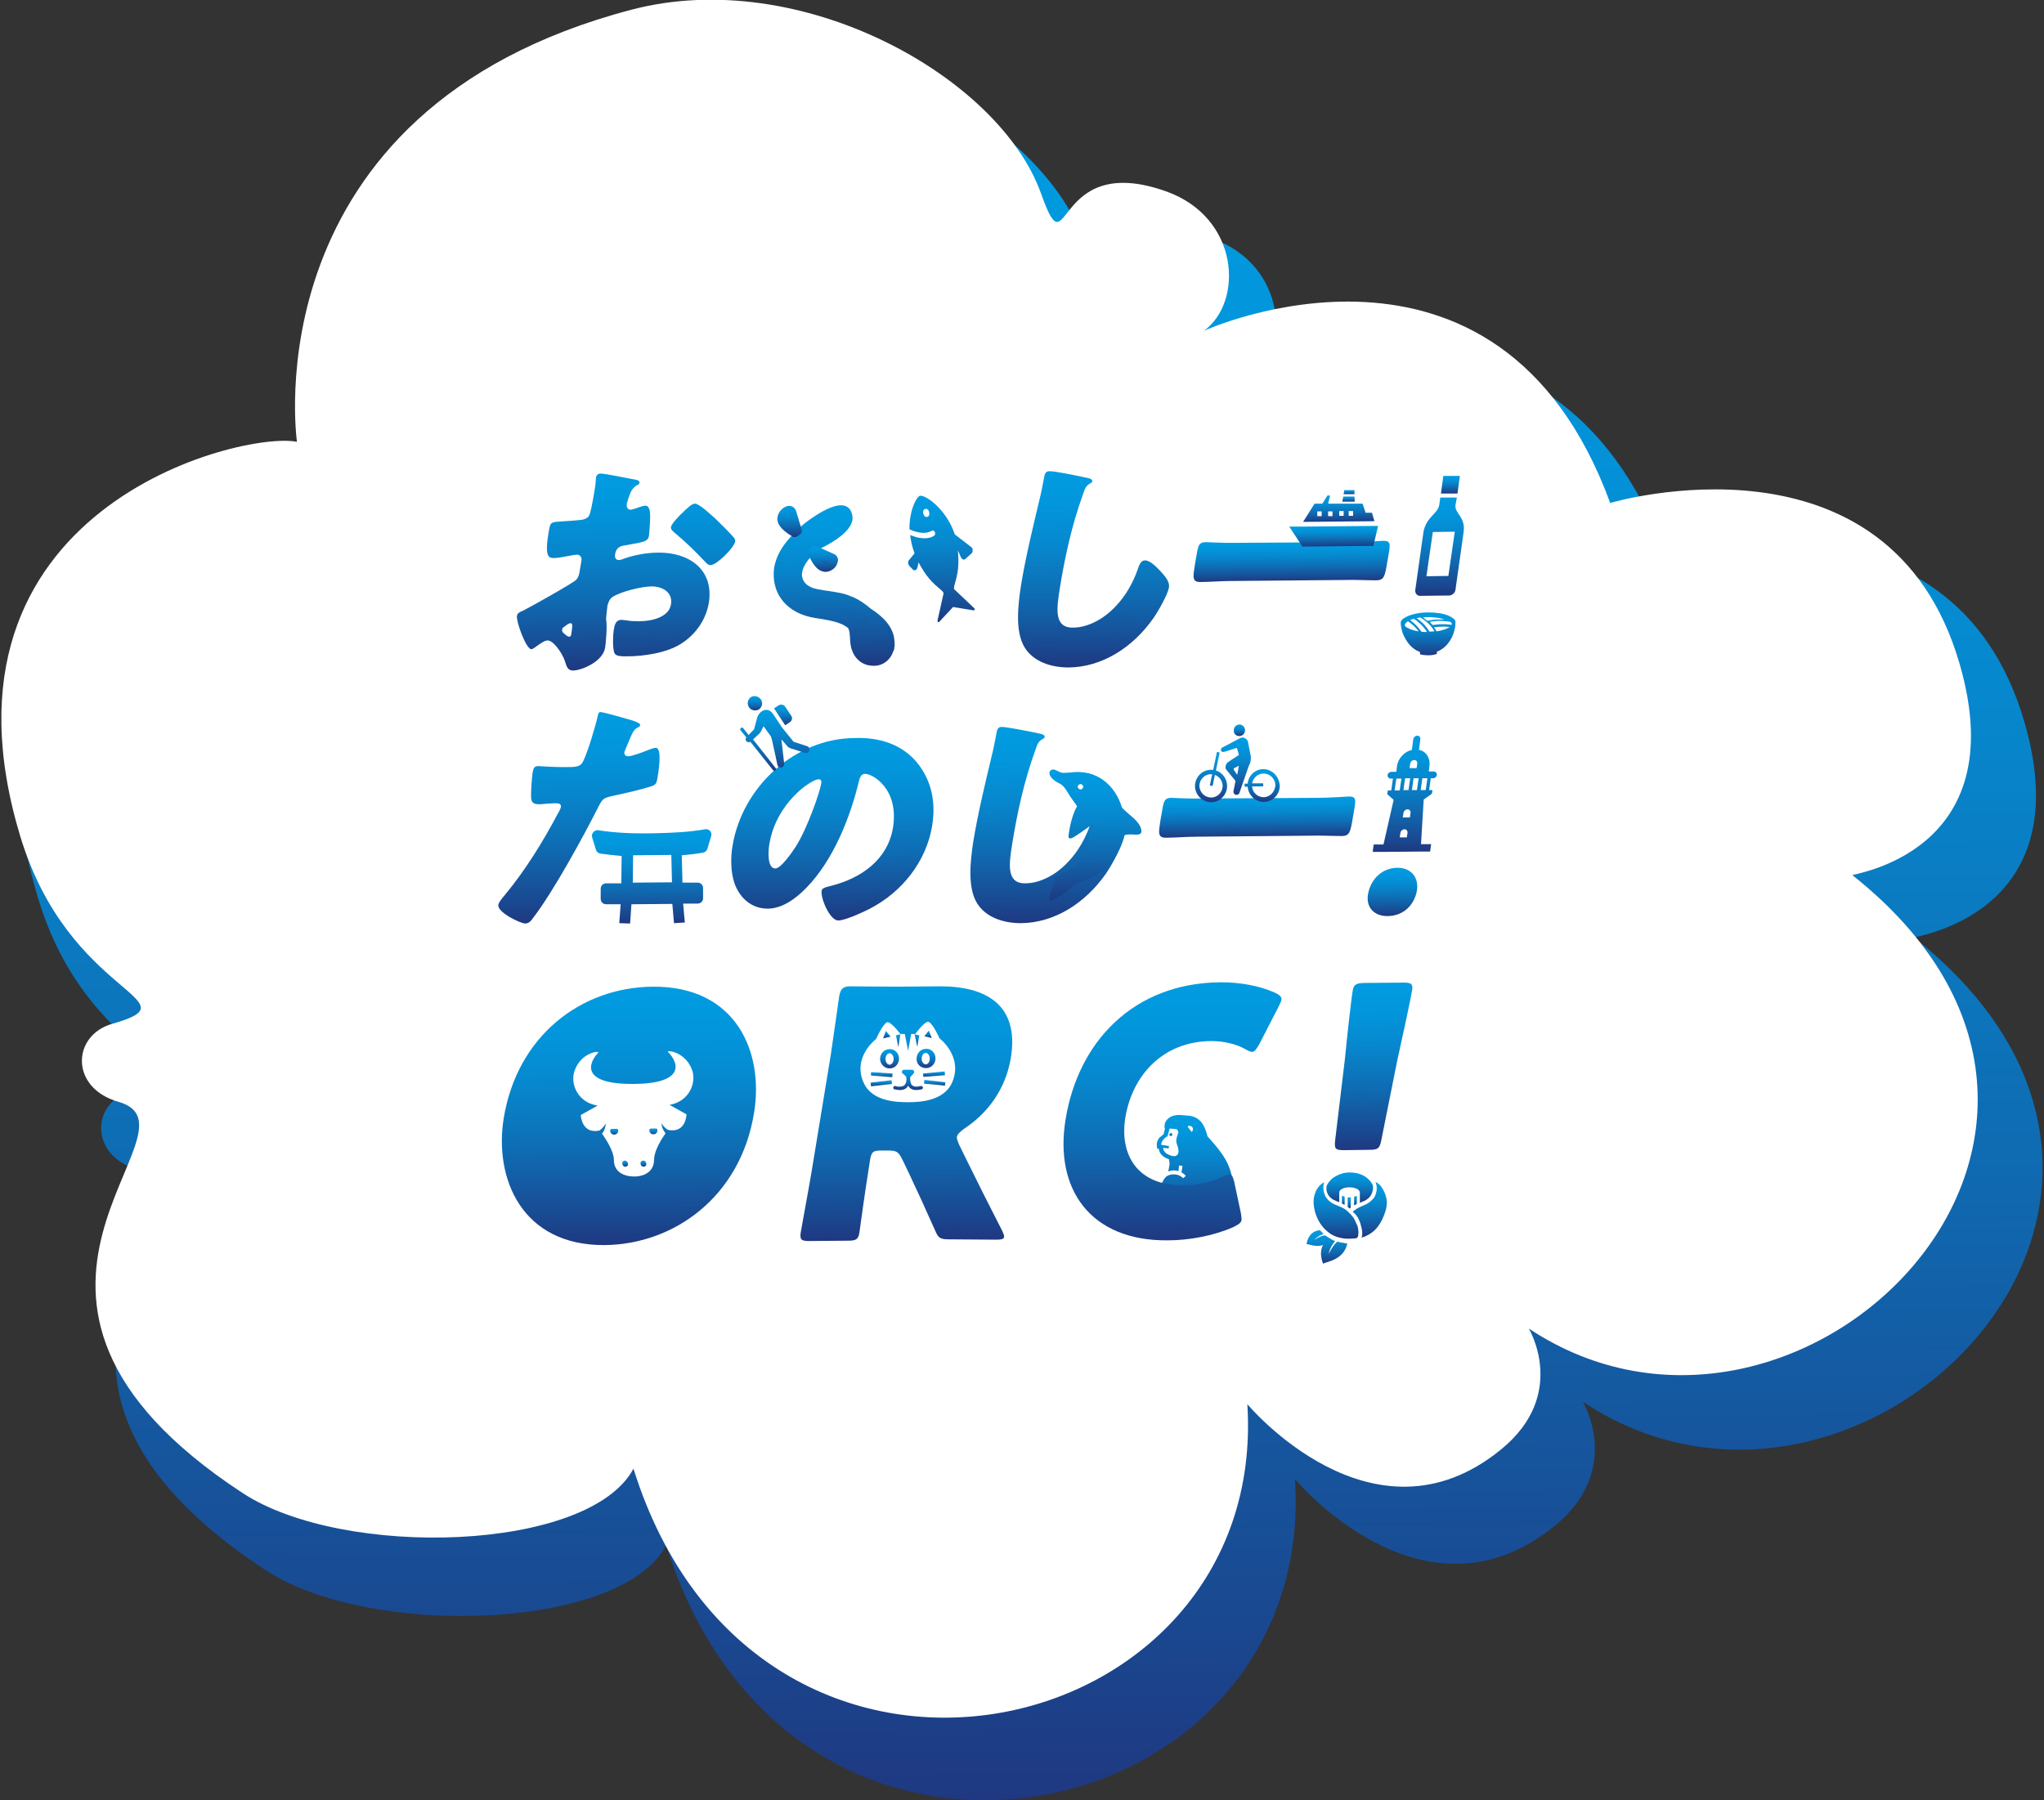 <?xml version="1.0" encoding="utf-8"?>
<!-- Generator: Adobe Illustrator 25.4.0, SVG Export Plug-In . SVG Version: 6.00 Build 0)  -->
<svg version="1.1" id="レイヤー_1" xmlns="http://www.w3.org/2000/svg" xmlns:xlink="http://www.w3.org/1999/xlink" x="0px"
	 y="0px" width="605px" height="533px" viewBox="0 0 605 533" style="enable-background:new 0 0 605 533;" xml:space="preserve">
<rect x="0" y="0" width="605" height="533" fill="#333333" stroke="none"/>
<style type="text/css">
	.st0{fill:url(#SVGID_1_);}
	.st1{fill:#FFFFFF;}
	.st2{fill:url(#SVGID_00000039834547385760759110000011624689194809753480_);}
	.st3{fill:url(#SVGID_00000038415568331075564710000003870542223888099757_);}
	.st4{fill:url(#SVGID_00000132776306421268190400000018219480161803349931_);}
	.st5{fill:url(#SVGID_00000042724685209566285130000018198493975282939297_);}
	.st6{fill:url(#SVGID_00000165939164662696706540000008724631078740013445_);}
	.st7{fill:url(#SVGID_00000091735145801421865370000003190165469608215734_);}
	.st8{fill:url(#SVGID_00000074430739747134051310000004513293085872683699_);}
	.st9{fill:url(#SVGID_00000097477210065000037650000015649004913289581466_);}
	.st10{fill:url(#SVGID_00000095336891594921803120000005247413733768527490_);}
	.st11{fill:url(#SVGID_00000065066369746109956480000010804184572409050558_);}
	.st12{fill:url(#SVGID_00000133516947524938382650000016403752977852044976_);}
	.st13{fill:url(#SVGID_00000008140700998300783020000000936764622864765577_);}
	.st14{fill:url(#SVGID_00000091695292028259855340000007833703889592318127_);}
	.st15{fill:url(#SVGID_00000096041802167285141260000005781660756772053944_);}
	.st16{fill:url(#SVGID_00000098929511945112998760000015193781658562070920_);}
	.st17{fill:url(#SVGID_00000123412187417775045890000012330496271412975233_);}
	.st18{fill:url(#SVGID_00000051384805173651839390000016284297100253378205_);}
	.st19{fill:url(#SVGID_00000155859416830054010030000006721699647171726476_);}
	.st20{fill:url(#SVGID_00000004525871759617075120000017193789371675484850_);}
	.st21{fill:url(#SVGID_00000129902399040210354920000007094395631436674995_);}
	.st22{fill:url(#SVGID_00000095321076396694774850000005050290419889409665_);}
	.st23{fill:url(#SVGID_00000012451694543341895550000006125435681961097882_);}
	.st24{fill:url(#SVGID_00000155115288053116585450000006408112046299365567_);}
	.st25{fill:url(#SVGID_00000062177566775148822750000001920934337306018450_);}
	.st26{fill:url(#SVGID_00000004511325153190647460000015172415736651868349_);}
	.st27{fill:url(#SVGID_00000145023230430860059010000013506275037191415727_);}
	.st28{fill:url(#SVGID_00000067219028944135746490000014861233713646586010_);}
	.st29{fill:url(#SVGID_00000150077995821902515900000016838058847619608222_);}
	.st30{fill:url(#SVGID_00000108272453310517065570000003180487709846781086_);}
	.st31{fill:url(#SVGID_00000138574084125489002160000007804471414436770726_);}
	.st32{fill:url(#SVGID_00000047035060555862004740000009225036900108309383_);}
	.st33{fill:url(#SVGID_00000078029252388761563400000008406904107951141508_);}
	.st34{fill:url(#SVGID_00000105426416627972969580000000458424812249257088_);}
	.st35{fill:url(#SVGID_00000015320651497495086620000001822897369566676865_);}
	.st36{fill:url(#SVGID_00000080171133440392702690000001233229045501745333_);}
	.st37{fill:url(#SVGID_00000083805074188658512430000006341489063831721614_);}
	.st38{fill:url(#SVGID_00000080923693339572926180000012048969679034305208_);}
	.st39{fill:url(#SVGID_00000038381521903681867350000012106434075843399325_);}
	.st40{fill:url(#SVGID_00000004545462283512958690000002310239175768596900_);}
	.st41{fill:url(#SVGID_00000058574293664112037100000007294288093816553875_);}
	.st42{fill:url(#SVGID_00000095329089820039211240000006114519961943577784_);}
	.st43{fill:url(#SVGID_00000142171405897549192280000015960720835433616295_);}
	.st44{fill:url(#SVGID_00000102519923396344794520000011367467100543468722_);}
	.st45{fill:url(#SVGID_00000088107096346409645430000016539324652319521682_);}
	.st46{fill:url(#SVGID_00000016758606003455575230000016747403336388039073_);}
	.st47{fill:url(#SVGID_00000114766569735023552470000001969083649860498846_);}
	.st48{fill:url(#SVGID_00000116225802390824404030000002667893763701116303_);}
	.st49{fill:url(#SVGID_00000152955302106502408240000013102246439221125001_);}
	.st50{fill:url(#SVGID_00000129166129714177287910000018129766609955243653_);}
	.st51{fill:url(#SVGID_00000082347126046049003820000014959778256423568010_);}
	.st52{fill:url(#SVGID_00000147179986229254100560000004120945460210010008_);}
	.st53{fill:url(#SVGID_00000041273084352814542240000008273930625903748795_);}
	.st54{fill:url(#SVGID_00000102533361646179993970000004150445130982772873_);}
	.st55{fill:url(#SVGID_00000008130052855174041050000005574539319982858411_);}
	.st56{fill:url(#SVGID_00000017480656570126068390000007801787979184683666_);}
	.st57{fill:url(#SVGID_00000098928988740457701660000015605319916895276701_);}
	.st58{fill:url(#SVGID_00000029743170811994337140000004511986971261456770_);}
	.st59{fill:url(#SVGID_00000107572422765438106270000017236590163533146754_);}
	.st60{fill:url(#SVGID_00000125582261774908618140000002171681629791096202_);}
	.st61{fill:url(#SVGID_00000145752674991315806190000002647432116195669125_);}
	.st62{fill:url(#SVGID_00000083070764471856809960000007718764783291172503_);}
</style>
<g>
	<linearGradient id="SVGID_1_" gradientUnits="userSpaceOnUse" x1="302.662" y1="11.537" x2="307.194" y2="532.828">
		<stop  offset="0" style="stop-color:#009CE1"/>
		<stop  offset="0.171" style="stop-color:#0296DC"/>
		<stop  offset="0.392" style="stop-color:#0786CC"/>
		<stop  offset="0.64" style="stop-color:#0F6BB2"/>
		<stop  offset="0.907" style="stop-color:#1A478F"/>
		<stop  offset="1" style="stop-color:#1F3881"/>
	</linearGradient>
	<path class="st0" d="M566.6,277.6c98.5,78.2-16.5,191.6-98.1,137.4c0,0,12.1,20-8.3,36.7c-38.9,31.8-76.9-13.8-76.9-13.8
		c6.7,104.7-148.7,139.1-186.1,19.6c-13.5,25.3-87.8,27.5-118.5,7.4c-91.2-59.8-9.4-110.5-37.6-118.5c-14.9-4.2-14.2-20.1-2-23.6
		c25.9-7.4-13-7.9-27.8-56.8c-30.1-99.7,67.3-122.9,83.9-119.6c0,0-14.7-100.4,101.3-130.9c51.2-13.5,111.6,20.1,124.2,55.6
		c8.9,25,3-13.1,38.1-0.5c22.1,7.9,23.3,33.4,11.4,42.2c0,0,89.1-40.5,123.1,52.2c0,0,84.7-25.2,106,49.1
		C615.7,271.2,566.1,277.1,566.6,277.6z"/>
	<path class="st1" d="M548.3,259.1c96.2,76.3-16.1,187.1-95.8,134.2c0,0,11.8,19.5-8.2,35.8c-38,31.1-75.1-13.4-75.1-13.4
		c6.5,102.2-145.2,135.8-181.7,19.1c-13.2,24.7-85.8,26.8-115.7,7.2c-89.1-58.4-9.2-107.9-36.7-115.8c-14.5-4.1-13.8-19.7-1.9-23.1
		c25.3-7.2-12.7-7.7-27.2-55.5c-29.4-97.3,65.8-120.1,81.9-116.8c0,0-14.3-98.1,98.9-127.9c50-13.2,108.9,19.7,121.3,54.3
		c8.7,24.4,2.9-12.8,37.2-0.5c21.6,7.8,22.8,32.6,11.1,41.2c0,0,87-39.6,120.2,51c0,0,82.7-24.6,103.5,47.9
		C596.2,252.8,547.8,258.7,548.3,259.1z"/>
	<g>
		<g>
			<g>
				
					<linearGradient id="SVGID_00000124851306075365589310000014756774543892106117_" gradientUnits="userSpaceOnUse" x1="346.582" y1="335.467" x2="346.59" y2="336.368">
					<stop  offset="0" style="stop-color:#009CE1"/>
					<stop  offset="0.171" style="stop-color:#0296DC"/>
					<stop  offset="0.392" style="stop-color:#0786CC"/>
					<stop  offset="0.64" style="stop-color:#0F6BB2"/>
					<stop  offset="0.907" style="stop-color:#1A478F"/>
					<stop  offset="1" style="stop-color:#1F3881"/>
				</linearGradient>
				<path style="fill:url(#SVGID_00000124851306075365589310000014756774543892106117_);" d="M346.1,335.8c0,0.2,0.1,0.5,0.4,0.5
					c0.2,0,0.5-0.1,0.5-0.4c0-0.2-0.1-0.5-0.4-0.5C346.4,335.4,346.2,335.6,346.1,335.8z"/>
				
					<linearGradient id="SVGID_00000080178682364447266950000008172560454400688045_" gradientUnits="userSpaceOnUse" x1="344.017" y1="356.704" x2="344.054" y2="360.946">
					<stop  offset="0" style="stop-color:#009CE1"/>
					<stop  offset="0.171" style="stop-color:#0296DC"/>
					<stop  offset="0.392" style="stop-color:#0786CC"/>
					<stop  offset="0.64" style="stop-color:#0F6BB2"/>
					<stop  offset="0.907" style="stop-color:#1A478F"/>
					<stop  offset="1" style="stop-color:#1F3881"/>
				</linearGradient>
				<path style="fill:url(#SVGID_00000080178682364447266950000008172560454400688045_);" d="M342.6,357.9c-0.3,0.4-0.6,0.9-0.7,1.5
					l-0.1,0.9l3.5,0.5c0-0.2,0-0.4,0-0.6c0-0.2,0.1-0.5,0.2-0.7c0.1-0.2,0.3-0.5,0.6-0.6c0,0,0.1,0,0.1,0c-0.5-0.5-1.3-1.2-2.1-2.2
					c-0.2,0.1-0.4,0.2-0.6,0.3l0,0l0,0C343.3,357.2,342.9,357.5,342.6,357.9z"/>
				
					<linearGradient id="SVGID_00000157287670520013255440000013318242097635120027_" gradientUnits="userSpaceOnUse" x1="354.632" y1="329.756" x2="354.915" y2="362.319">
					<stop  offset="0" style="stop-color:#009CE1"/>
					<stop  offset="0.171" style="stop-color:#0296DC"/>
					<stop  offset="0.392" style="stop-color:#0786CC"/>
					<stop  offset="0.64" style="stop-color:#0F6BB2"/>
					<stop  offset="0.907" style="stop-color:#1A478F"/>
					<stop  offset="1" style="stop-color:#1F3881"/>
				</linearGradient>
				<path style="fill:url(#SVGID_00000157287670520013255440000013318242097635120027_);" d="M342.4,338.5c0,0.3,0,0.5,0,0.8
					l0.1,0.7l0.4,0.1l0.1,0c0,0.4,0.2,0.9,0.5,1.4c0.5,0.7,1.3,1.3,2.5,1.7l0.2,1.4l-0.4,2.2c0.8-0.3,1.7-0.4,2.5-0.2
					c0.2,0,0.3,0.1,0.5,0.1l0.2-1.7l1,0.2l-0.3,1.9c0.5,0.2,0.9,0.6,1.3,1l-0.8,0.7c-0.5-0.5-1.3-1-2.2-1.1c-0.9-0.1-1.9,0-2.8,0.6
					c-0.4,0.4-0.7,0.8-1,1.4c-0.4,0.7-0.7,1.5-0.8,2.2c-0.2,1.1,0,2.1,0.4,3l0,0c0.8,1.3,1.7,2.3,2.4,3c0.4,0.3,0.7,0.6,0.9,0.8
					c0.1,0.1,0.2,0.1,0.2,0.2l0.1,0l0,0l0,0l0.8,0.5l-0.8,0.4c0,0,0,0-0.8,0.4c-0.1,0-0.1,0.1-0.2,0.2c0,0.1-0.1,0.2-0.1,0.4
					c0,0.2,0,0.4,0,0.6c0,0,0,0,0,0.1l0,0c0,0,5,0.8,6.7,1l0,0l0,0c3.3,0.5,5.9-0.1,7.7-1.3c0.5,0.2,1,0.4,1.7,0.6l0,0l0,0
					c0,0,0,0,0,0l0,0c0,0,0,0,0,0l0.1,0l0,0c0.8,0.1,1.8,0,2.8-0.3l1.7-0.6l-0.9-0.7l-0.6-0.4c-1.3-1-1.9-1.6-2.2-2
					c0.4-0.6,0.7-1.2,0.9-2c0.2-0.8,0.4-1.5,0.5-2.3c0.6-4.1-0.4-7.5-2-10.3c-1.6-2.7-3.6-4.9-5.3-6.8c-0.5-2.1-1.2-3.5-2.1-4.5
					c-1-1-2.2-1.5-3.4-1.6l0,0l0,0c-0.8-0.1-1.7-0.1-2.5-0.2c-1.7-0.1-3,0.4-3.7,1.1c-0.8,0.7-1,1.6-1,2c0,0.2,0,0.3,0,0.4l0,0.3
					l0.1,0.2l0,0.1l-0.4,1.6c-0.2,0.1-0.4,0.3-0.7,0.6l0,0C343.2,336.6,342.6,337.4,342.4,338.5z M351.5,333.5
					c0.2-0.2,0.5-0.2,0.7-0.2c0.3,0,0.5,0.2,0.7,0.4c0.2,0.2,0.2,0.5,0.2,0.7c0,0.3-0.2,0.5-0.4,0.7l-0.6-0.8l0,0l0,0l0,0l0,0l0,0
					L351.5,333.5z M343.7,338.7c0.1-0.6,0.5-1.2,0.9-1.6c0.4-0.4,0.8-0.6,0.9-0.7l0,0l0.1-0.1l0.6-2.2c0.7,0.1,1.3,0.1,1.7,0.1
					c0.2,0,0.4,0.1,0.5,0.2c0.1,0.1,0.2,0.2,0.3,0.5c0.1,0.2,0.1,0.4,0,0.6c-0.1,0.5-0.4,1-0.5,1.8c-0.1,0.5,0,1,0.2,1.6
					c0.4,1,0.5,1.8,0.4,2.3c-0.1,0.5-0.3,0.7-0.6,0.9c-0.3,0.2-0.8,0.2-1.3,0.1c-1.4-0.4-2-0.9-2.3-1.4c-0.3-0.4-0.3-0.8-0.3-1
					l1.6,0.2l0.1-0.7l-2.3-0.4C343.7,338.8,343.7,338.8,343.7,338.7z"/>
			</g>
			<g>
				<g>
					
						<linearGradient id="SVGID_00000140700555598158000950000002569123285900399550_" gradientUnits="userSpaceOnUse" x1="185.014" y1="140.164" x2="185.52" y2="198.351">
						<stop  offset="0" style="stop-color:#009CE1"/>
						<stop  offset="0.171" style="stop-color:#0296DC"/>
						<stop  offset="0.392" style="stop-color:#0786CC"/>
						<stop  offset="0.64" style="stop-color:#0F6BB2"/>
						<stop  offset="0.907" style="stop-color:#1A478F"/>
						<stop  offset="1" style="stop-color:#1F3881"/>
					</linearGradient>
					<path style="fill:url(#SVGID_00000140700555598158000950000002569123285900399550_);" d="M179.1,191.8c-0.7,4.1-7,6.7-9.5,6.7
						c-1.6,0-1.9-1.2-2.4-2.8c-0.8-2.4-3.4-6.1-5.1-6.1c-0.9,0-1.9,0.8-2.7,1.3c-0.7,0.5-1.7,1.3-2.1,1.3c-1.6,0-4.5-8.1-4.3-9.8
						c0.1-0.9,0.8-1.2,1.8-1.6c2-1,14.9-8.2,15.8-9.2c0.6-0.7,0.9-1.7,1-2.7l0.5-2.9c0.2-1-0.4-1.8-1.4-1.8c-0.3,0-2.1,0.3-2.5,0.4
						c-1.1,0.2-3.1,0.6-4.2,0.6c-1.5,0-2.9-0.1-1.6-7.7c0.5-2.8,0.5-2.9,3.3-3.1c2.1-0.1,4.2-0.3,6.4-0.5c0.7-0.1,1.6-0.4,2.1-1
						c0.6-0.7,1.2-4.4,1.6-6.6l0.2-1.3c0.3-1.5,0.4-3.2,0.4-3.6c0.1-0.7,0.6-1.2,1.3-1.2c1.6,0,8.5,1.5,10.4,1.8
						c0.6,0.1,1.3,0.4,1.2,0.9c-0.1,0.4-0.5,0.7-0.9,0.8c-1.2,0.9-1.6,1.6-2,2.7c-0.6,1.6-0.9,2.7-0.9,3c-0.1,0.8,0.4,1.5,1.1,1.5
						c0.4,0,2-0.5,2.4-0.7c0.6-0.2,1.6-0.5,2-0.5c1.2,0,1.6,1.6,1.4,4.5c0,1.1-0.2,3.2-0.3,4.3c-0.3,1.8-1.1,1.9-7.4,3
						c-1.3,0.2-2.3,0.8-2.6,2.4c-0.2,1,0,1.9,1.1,1.9c0.4,0,1.3-0.3,1.7-0.5c3.3-1.1,6.7-1.7,10-1.7c8.9-0.1,16.5,4.9,14.9,14.9
						c-0.8,4.7-3.6,9-7.8,11.8c-4.3,3-11.6,4-16.3,4c-2,0-3.5,0-3.9-1.1c-0.5-1.5-0.4-5.3-0.1-6.9c0.2-1.3,0.6-2.8,2.2-2.8
						c0.4,0,2,0.2,2.5,0.3c0.9,0.1,2.2,0.1,3,0.1c3.1,0,8.6-1,9.2-5c0.6-3.6-2.6-5.3-5.7-5.3c-2.8,0-9.2,1.5-11.7,3.2
						c-0.8,0.6-1.2,1.6-1.4,2.5c-0.1,0.9-0.4,3.2-0.4,4.1C179.8,184.9,179.3,190.9,179.1,191.8z M169.3,186.3
						c0.1-0.9,0.2-1.8-0.4-1.8c-0.6,0-1.3,0.6-1.8,1c-0.3,0.2-0.7,0.4-0.7,0.9c-0.1,0.6,0.1,0.8,1.2,1.7c0.4,0.3,0.7,0.4,0.8,0.4
						c0.5,0,0.7-0.4,0.7-0.9L169.3,186.3z M211.9,153.7c1.4,1.4,3.7,3.6,5,5.1c0.4,0.4,0.8,0.9,0.7,1.5c-0.3,1.9-5.5,7-7.3,7
						c-0.7,0-1.1-0.5-1.6-1c-2.8-3-5.7-5.8-8.8-8.4c-0.7-0.6-1.4-1.1-1.3-1.9c0.2-1,2.6-3.5,3.4-4.2c0.2-0.1,0.4-0.4,0.5-0.5
						c1.1-1,2.3-2.2,3.2-2.2C206.9,149,210.9,152.8,211.9,153.7z"/>
					
						<linearGradient id="SVGID_00000098934723681770912290000002697452235664602549_" gradientUnits="userSpaceOnUse" x1="323.253" y1="139.341" x2="323.759" y2="197.537">
						<stop  offset="0" style="stop-color:#009CE1"/>
						<stop  offset="0.171" style="stop-color:#0296DC"/>
						<stop  offset="0.392" style="stop-color:#0786CC"/>
						<stop  offset="0.64" style="stop-color:#0F6BB2"/>
						<stop  offset="0.907" style="stop-color:#1A478F"/>
						<stop  offset="1" style="stop-color:#1F3881"/>
					</linearGradient>
					<path style="fill:url(#SVGID_00000098934723681770912290000002697452235664602549_);" d="M321.9,141.5c0.6,0.1,1.5,0.4,1.4,1
						c0,0.3-0.4,0.5-0.6,0.6c-1.3,0.7-1.6,1.6-2.2,3.4c-3.3,9.1-5.3,18.4-6.8,27.6c-0.9,5.8-1.9,11.8,3.9,11.7
						c4.6,0,9.4-2.8,12.7-6.4c2.9-3,5.1-7,6.4-10.7c0.5-1.5,1-2.8,2.2-2.8c1.6,0,3.4,2,4.4,3c1.1,1.2,3,3.1,2.7,5
						c-0.4,2.2-3.2,7.1-4.6,9.1c-6.1,8.7-15.2,14.5-25.1,14.6c-5.2,0-10.4-1.7-13-5.9c-2.9-4.7-2-12.5-1.1-18.4
						c1.4-8.5,3.6-17.5,5.5-25.5c0.4-1.5,0.9-4.1,1.2-5.7c0.3-1.6,0.4-2.6,1.7-2.6C312.1,139.4,319.6,141,321.9,141.5z"/>
					
						<linearGradient id="SVGID_00000117661283481436573200000004409910564070455987_" gradientUnits="userSpaceOnUse" x1="382.318" y1="160.341" x2="382.421" y2="172.144">
						<stop  offset="0" style="stop-color:#009CE1"/>
						<stop  offset="0.171" style="stop-color:#0296DC"/>
						<stop  offset="0.392" style="stop-color:#0786CC"/>
						<stop  offset="0.64" style="stop-color:#0F6BB2"/>
						<stop  offset="0.907" style="stop-color:#1A478F"/>
						<stop  offset="1" style="stop-color:#1F3881"/>
					</linearGradient>
					<path style="fill:url(#SVGID_00000117661283481436573200000004409910564070455987_);" d="M399.9,160.5c4.3,0,9-0.4,9.6-0.4
						c1.9,0,2,0.8,1.7,2.9l-0.6,3.5c-0.7,4.1-0.9,5.3-3.3,5.3c-2.8,0-6.1-0.2-9.3-0.1l-33.4,0.3c-3.2,0-6.6,0.3-9.3,0.3
						c-2.5,0-2.2-1.4-1.6-5.3l0.6-3.4c0.4-2.2,0.7-3.1,2.6-3.1c1,0,5,0.3,9.6,0.2L399.9,160.5z"/>
					
						<linearGradient id="SVGID_00000133508420004627268400000011541026716502140803_" gradientUnits="userSpaceOnUse" x1="170.873" y1="210.906" x2="171.416" y2="273.351">
						<stop  offset="0" style="stop-color:#009CE1"/>
						<stop  offset="0.171" style="stop-color:#0296DC"/>
						<stop  offset="0.392" style="stop-color:#0786CC"/>
						<stop  offset="0.64" style="stop-color:#0F6BB2"/>
						<stop  offset="0.907" style="stop-color:#1A478F"/>
						<stop  offset="1" style="stop-color:#1F3881"/>
					</linearGradient>
					<path style="fill:url(#SVGID_00000133508420004627268400000011541026716502140803_);" d="M186.2,213c1.3,0.4,3.4,1,3.3,1.7
						c-0.1,0.4-0.5,0.6-0.8,0.7c-1.1,0.5-1.6,1.7-2.6,4.1c-0.3,0.7-0.6,1.5-1,2.4c-0.1,0.3-0.2,0.6-0.3,0.7
						c-0.1,0.9,0.4,1.3,1.2,1.3c1.1,0,5-1.5,6.2-2c0.6-0.2,1.4-0.5,1.9-0.5c2,0,0.8,7.3,0.4,9.5c-0.2,1-0.5,1.5-1.8,1.9
						c-3.1,1-7.9,2.1-10.8,2.7c-3.2,0.7-3.5,0.8-4.8,3.4c-4.5,8.9-13.3,25-19.2,32.7c-0.7,1-1.3,1.8-2.5,1.8c-1.2,0-8.2-3.2-7.9-5.5
						c0.1-0.7,0.8-1.6,1.9-2.9c6.2-7.5,11.3-15.8,15.8-24.3c0.3-0.4,0.7-1.3,0.8-1.7c0.2-1-0.6-1.2-1.4-1.2c-1.5,0-3.2,0.2-4.8,0.3
						c-1.5,0-2.4-0.2-2.6-1.8c-0.1-1.4,0.2-6.3,0.5-7.8c0.2-1,0.4-1.7,1.6-1.7c0.7,0,3.9,0.3,7.7,0.3c3.6,0,4.8,0,5.7-1.9
						c1.3-2.7,3.7-10.6,4.3-13.6c0.1-0.4,0.3-0.8,0.7-0.8C178.5,210.8,184.9,212.6,186.2,213z"/>
					
						<linearGradient id="SVGID_00000038401290211843435480000017217742943193366159_" gradientUnits="userSpaceOnUse" x1="246.117" y1="218.319" x2="246.588" y2="272.462">
						<stop  offset="0" style="stop-color:#009CE1"/>
						<stop  offset="0.171" style="stop-color:#0296DC"/>
						<stop  offset="0.392" style="stop-color:#0786CC"/>
						<stop  offset="0.64" style="stop-color:#0F6BB2"/>
						<stop  offset="0.907" style="stop-color:#1A478F"/>
						<stop  offset="1" style="stop-color:#1F3881"/>
					</linearGradient>
					<path style="fill:url(#SVGID_00000038401290211843435480000017217742943193366159_);" d="M271.3,225.6
						c4.3,5.2,5.8,11.6,4.6,18.9c-1.7,10.4-8.8,19.6-18.6,24.6c-2,1-7.1,3.4-9.2,3.4c-2.5,0-5.3-6.7-4.9-8.8c0.1-0.7,0.8-1,3-1.5
						c8.8-2.3,16.5-7.7,18.1-17.1c1.9-11.6-6.1-16.1-8.3-16c-1.2,0-1.6,1.3-1.9,2.7c-2.5,10.2-7.4,22.8-15.4,31
						c-3.2,3.3-7.2,6.2-11.5,6.2c-4.9,0-8.3-3.3-9.8-7.5c-1.1-3.2-1.2-7.4-0.6-11c2.9-17.7,18.6-31.9,36.1-32
						C260.3,218.2,266.9,220.4,271.3,225.6z M227.7,250c-0.3,1.8-0.7,7.1,1.8,7.1c1.7,0,5-4.9,6-6.4c3.4-5.3,7.2-16.2,7.6-18.9
						c0.1-0.6-0.1-1.1-0.8-1.1C240.2,230.7,229.7,237.6,227.7,250z"/>
					
						<linearGradient id="SVGID_00000134234327705253957230000011416147657610105529_" gradientUnits="userSpaceOnUse" x1="309.217" y1="215.076" x2="309.723" y2="273.272">
						<stop  offset="0" style="stop-color:#009CE1"/>
						<stop  offset="0.171" style="stop-color:#0296DC"/>
						<stop  offset="0.392" style="stop-color:#0786CC"/>
						<stop  offset="0.64" style="stop-color:#0F6BB2"/>
						<stop  offset="0.907" style="stop-color:#1A478F"/>
						<stop  offset="1" style="stop-color:#1F3881"/>
					</linearGradient>
					<path style="fill:url(#SVGID_00000134234327705253957230000011416147657610105529_);" d="M307.8,217.2c0.6,0.1,1.5,0.4,1.4,1
						c0,0.3-0.4,0.5-0.6,0.6c-1.3,0.7-1.6,1.6-2.2,3.4c-3.3,9.1-5.3,18.4-6.8,27.6c-0.9,5.8-1.9,11.8,3.9,11.7
						c4.6,0,9.4-2.8,12.7-6.4c2.9-3,5.1-7,6.4-10.7c0.5-1.5,1-2.8,2.2-2.8c1.6,0,3.4,2,4.4,3c1.1,1.2,3,3.1,2.7,5
						c-0.4,2.2-3.2,7.1-4.6,9.1c-6.1,8.7-15.2,14.5-25.1,14.6c-5.2,0-10.4-1.7-13-5.9c-2.9-4.7-2-12.5-1.1-18.4
						c1.4-8.5,3.6-17.5,5.5-25.5c0.4-1.5,0.9-4.1,1.2-5.7c0.3-1.6,0.4-2.6,1.7-2.6C298,215.2,305.6,216.7,307.8,217.2z"/>
					
						<linearGradient id="SVGID_00000063622629923445747330000006471346789106209211_" gradientUnits="userSpaceOnUse" x1="372.15" y1="236.044" x2="372.253" y2="247.847">
						<stop  offset="0" style="stop-color:#009CE1"/>
						<stop  offset="0.171" style="stop-color:#0296DC"/>
						<stop  offset="0.392" style="stop-color:#0786CC"/>
						<stop  offset="0.64" style="stop-color:#0F6BB2"/>
						<stop  offset="0.907" style="stop-color:#1A478F"/>
						<stop  offset="1" style="stop-color:#1F3881"/>
					</linearGradient>
					<path style="fill:url(#SVGID_00000063622629923445747330000006471346789106209211_);" d="M389.7,236.2c4.3,0,9-0.4,9.6-0.4
						c1.9,0,2,0.8,1.7,2.9l-0.6,3.5c-0.7,4.1-0.9,5.3-3.3,5.3c-2.8,0-6.1-0.2-9.3-0.1l-33.4,0.3c-3.2,0-6.6,0.3-9.3,0.3
						c-2.5,0-2.2-1.4-1.6-5.3l0.6-3.4c0.4-2.2,0.7-3.1,2.6-3.1c1,0,5,0.3,9.6,0.2L389.7,236.2z"/>
					
						<linearGradient id="SVGID_00000083064882112573174840000007178422565973369473_" gradientUnits="userSpaceOnUse" x1="412.099" y1="256.929" x2="412.223" y2="271.273">
						<stop  offset="0" style="stop-color:#009CE1"/>
						<stop  offset="0.171" style="stop-color:#0296DC"/>
						<stop  offset="0.392" style="stop-color:#0786CC"/>
						<stop  offset="0.64" style="stop-color:#0F6BB2"/>
						<stop  offset="0.907" style="stop-color:#1A478F"/>
						<stop  offset="1" style="stop-color:#1F3881"/>
					</linearGradient>
					<path style="fill:url(#SVGID_00000083064882112573174840000007178422565973369473_);" d="M419.4,263.6
						c-0.7,4.1-3.8,7.6-8.8,7.6c-3.9,0-6.3-2.6-5.7-6.4c0.7-4.3,4-7.9,8.8-7.9C417.6,256.9,420,259.7,419.4,263.6z"/>
				</g>
				<g>
					
						<linearGradient id="SVGID_00000088812890171738184360000017667165973611889026_" gradientUnits="userSpaceOnUse" x1="346.868" y1="290.848" x2="347.531" y2="367.145">
						<stop  offset="0" style="stop-color:#009CE1"/>
						<stop  offset="0.171" style="stop-color:#0296DC"/>
						<stop  offset="0.392" style="stop-color:#0786CC"/>
						<stop  offset="0.64" style="stop-color:#0F6BB2"/>
						<stop  offset="0.907" style="stop-color:#1A478F"/>
						<stop  offset="1" style="stop-color:#1F3881"/>
					</linearGradient>
					<path style="fill:url(#SVGID_00000088812890171738184360000017667165973611889026_);" d="M367.5,361.1
						c-0.1,0.9-0.9,1.4-2.5,2.2c-5.9,2.6-13.2,3.9-19.4,3.9c-22.8,0.2-33.6-15.1-30.2-35.8c3.7-22.9,20-40.4,45.9-40.6
						c5.8,0,11.4,1,16.1,3.1c1.4,0.7,2,1.2,1.9,2.1c-0.1,0.5-0.4,1.1-0.8,1.9l-5.8,11.3c-0.9,1.5-1.3,2.1-2,2.2
						c-0.5,0-1.1-0.2-1.9-0.7c-2.8-1.6-6.5-2.5-10.3-2.5c-14.2,0.1-23.3,10-25.4,22.6c-1.8,11,3.5,20.2,17,20.1
						c4,0,8.3-0.9,11.7-2.5c1-0.5,1.6-0.7,2.1-0.7c0.7,0,1,0.6,1.4,2.1l2,9.4C367.4,360,367.5,360.6,367.5,361.1z"/>
					
						<linearGradient id="SVGID_00000182513565194483617830000006293257976751970463_" gradientUnits="userSpaceOnUse" x1="406.296" y1="290.97" x2="406.726" y2="340.382">
						<stop  offset="0" style="stop-color:#009CE1"/>
						<stop  offset="0.171" style="stop-color:#0296DC"/>
						<stop  offset="0.392" style="stop-color:#0786CC"/>
						<stop  offset="0.64" style="stop-color:#0F6BB2"/>
						<stop  offset="0.907" style="stop-color:#1A478F"/>
						<stop  offset="1" style="stop-color:#1F3881"/>
					</linearGradient>
					<path style="fill:url(#SVGID_00000182513565194483617830000006293257976751970463_);" d="M397.8,340.5c-2.6,0-2.9-0.4-2.6-3
						l2.9-24.2c0.6-6.3,1.9-18,2.3-20.1c0.3-1.7,1-2.1,3.2-2.2l11.9-0.1c2.2,0,2.7,0.4,2.5,2.1c-0.3,2-2.8,13.7-4.5,21.3l-4.6,23
						c-0.5,2.7-1,3.1-3.6,3.1L397.8,340.5z"/>
				</g>
			</g>
			<g>
				
					<linearGradient id="SVGID_00000078724427748845091060000018270149407177072524_" gradientUnits="userSpaceOnUse" x1="422.725" y1="181.287" x2="422.836" y2="194.13">
					<stop  offset="0" style="stop-color:#009CE1"/>
					<stop  offset="0.171" style="stop-color:#0296DC"/>
					<stop  offset="0.392" style="stop-color:#0786CC"/>
					<stop  offset="0.64" style="stop-color:#0F6BB2"/>
					<stop  offset="0.907" style="stop-color:#1A478F"/>
					<stop  offset="1" style="stop-color:#1F3881"/>
				</linearGradient>
				<path style="fill:url(#SVGID_00000078724427748845091060000018270149407177072524_);" d="M417.4,191.1c0.7,0.7,1.6,1.4,2.6,1.8
					l0.3,0.1l0,0.7c0.1,0,0.2,0.1,0.4,0.1c0.5,0.1,1.2,0.2,2.1,0.2c1.3,0,2.1-0.3,2.5-0.4l0-0.7l0.3-0.1c1.6-0.7,2.7-1.8,3.5-3
					c0.8-1.2,1.3-2.6,1.5-3.7c0.2-0.8,0.2-1.5,0.2-1.9c0-0.2,0-0.3-0.1-0.5c-0.1-0.2-0.2-0.3-0.4-0.5c-0.4-0.3-1-0.7-1.7-1
					c-1.5-0.6-3.6-0.9-5.9-0.9c-1.5,0-3,0.2-4.2,0.5c-1.2,0.3-2.2,0.7-2.9,1.2c-0.5,0.3-0.8,0.6-0.9,0.9c-0.1,0.2-0.1,0.3-0.1,0.5
					l0,0c0,0.7,0.2,1.9,0.6,3.1C415.7,188.7,416.4,190,417.4,191.1z M428.8,185.8c-0.3,0.2-0.7,0.3-1.1,0.5
					c-0.4,0.1-0.9,0.3-1.4,0.4c-0.3,0.1-0.7,0.1-1.1,0.2c-0.2-0.4-0.5-0.9-0.8-1.2c0.2,0,0.5-0.1,0.9-0.1c0.5,0,1-0.1,1.6-0.1
					c0.7,0,1.4,0,2.1,0.1C429,185.7,428.9,185.8,428.8,185.8z M429.3,184.1c0.1,0.1,0.2,0.2,0.3,0.3c0.1,0.1,0.1,0.2,0.1,0.3
					c0,0.1,0,0.2-0.1,0.3c-0.9-0.2-1.8-0.2-2.6-0.2c-0.6,0-1.2,0-1.7,0.1c-0.6,0.1-1.1,0.1-1.3,0.1c-0.3-0.3-0.5-0.6-0.8-0.9
					c0.5-0.1,1.3-0.2,2.3-0.3c0.3,0,0.7,0,1,0C427.4,183.9,428.3,183.9,429.3,184.1z M422.7,182.7c0.7,0,1.4,0,2,0.1
					c1.1,0.1,2,0.3,2.8,0.6c-0.4,0-0.8,0-1.2,0c-0.4,0-0.7,0-1,0c-1.3,0.1-2.4,0.3-2.8,0.4c-0.5-0.4-0.9-0.7-1.3-1
					C421.8,182.7,422.3,182.7,422.7,182.7z M420.4,182.8c1.2,0.7,3,2,4.2,4.1c-0.5,0-1,0.1-1.5,0.1c-1.1-1.9-2.6-3.2-3.8-4
					C419.6,182.9,420,182.9,420.4,182.8z M418.5,183.2c1.1,0.7,2.7,2,3.9,3.9c-0.6,0-1.2,0-1.7-0.1c-1-1.5-2.3-2.7-3.3-3.4
					C417.7,183.4,418.1,183.3,418.5,183.2z M416,184.6c0.1-0.2,0.4-0.4,0.7-0.7c0.9,0.6,2.2,1.6,3.2,3c-0.8-0.1-1.5-0.3-2.1-0.5
					c-0.6-0.2-1.1-0.5-1.5-0.7c-0.2-0.1-0.3-0.3-0.4-0.4c-0.1-0.1-0.1-0.2-0.1-0.3C415.9,184.8,415.9,184.7,416,184.6z"/>
			</g>
			<g>
				
					<linearGradient id="SVGID_00000002378588585081049570000006704642590003076517_" gradientUnits="userSpaceOnUse" x1="429.296" y1="140.921" x2="429.341" y2="146.077">
					<stop  offset="0" style="stop-color:#009CE1"/>
					<stop  offset="0.171" style="stop-color:#0296DC"/>
					<stop  offset="0.392" style="stop-color:#0786CC"/>
					<stop  offset="0.64" style="stop-color:#0F6BB2"/>
					<stop  offset="0.907" style="stop-color:#1A478F"/>
					<stop  offset="1" style="stop-color:#1F3881"/>
				</linearGradient>
				<polygon style="fill:url(#SVGID_00000002378588585081049570000006704642590003076517_);" points="427.2,140.9 432.1,140.9 
					431.4,146.1 426.5,146.1 				"/>
				
					<linearGradient id="SVGID_00000068641106968680916420000011102849874192152712_" gradientUnits="userSpaceOnUse" x1="425.966" y1="147.293" x2="426.217" y2="176.228">
					<stop  offset="0" style="stop-color:#009CE1"/>
					<stop  offset="0.171" style="stop-color:#0296DC"/>
					<stop  offset="0.392" style="stop-color:#0786CC"/>
					<stop  offset="0.64" style="stop-color:#0F6BB2"/>
					<stop  offset="0.907" style="stop-color:#1A478F"/>
					<stop  offset="1" style="stop-color:#1F3881"/>
				</linearGradient>
				<path style="fill:url(#SVGID_00000068641106968680916420000011102849874192152712_);" d="M431.2,147.3l-4.9,0c0,0-0.1,1-0.3,2.2
					c-0.4,2.6-4,3.6-4.7,8.2c-0.3,2.2-2.4,17-2.4,17c-0.1,0.9,0.5,1.7,1.4,1.7l8.6-0.1c0.9,0,1.8-0.8,1.9-1.7c0,0,2.1-14.8,2.4-17
					c0.7-4.6-2.7-5.5-2.4-8.1C431.1,148.2,431.2,147.3,431.2,147.3z M430.6,157.4l-1.9,13.1l-6.5,0.1l1.9-13.1L430.6,157.4z"/>
			</g>
			<g>
				
					<linearGradient id="SVGID_00000103266623383141588030000015600935540767599256_" gradientUnits="userSpaceOnUse" x1="394.739" y1="155.835" x2="394.79" y2="161.735">
					<stop  offset="0" style="stop-color:#009CE1"/>
					<stop  offset="0.171" style="stop-color:#0296DC"/>
					<stop  offset="0.392" style="stop-color:#0786CC"/>
					<stop  offset="0.64" style="stop-color:#0F6BB2"/>
					<stop  offset="0.907" style="stop-color:#1A478F"/>
					<stop  offset="1" style="stop-color:#1F3881"/>
				</linearGradient>
				<polygon style="fill:url(#SVGID_00000103266623383141588030000015600935540767599256_);" points="406.7,155.7 385.6,155.9 
					381.6,155.9 385.5,161.8 406.5,161.6 407.9,155.7 				"/>
				
					<linearGradient id="SVGID_00000044888158075039792560000013455510949418059956_" gradientUnits="userSpaceOnUse" x1="396.093" y1="146.79" x2="396.161" y2="154.576">
					<stop  offset="0" style="stop-color:#009CE1"/>
					<stop  offset="0.171" style="stop-color:#0296DC"/>
					<stop  offset="0.392" style="stop-color:#0786CC"/>
					<stop  offset="0.64" style="stop-color:#0F6BB2"/>
					<stop  offset="0.907" style="stop-color:#1A478F"/>
					<stop  offset="1" style="stop-color:#1F3881"/>
				</linearGradient>
				<path style="fill:url(#SVGID_00000044888158075039792560000013455510949418059956_);" d="M406.1,151.8l-1.9,0l-0.9-2.7l-2.3,0
					l-3.7,0l-4.2,0l0.6-2.4l-0.8,0l-1.5,2.4l-2.3,0l-3.4,5.4l21.1-0.2L406.1,151.8z M391.2,152.8l-1.3,0l0-1.4l1.3,0L391.2,152.8z
					 M394.4,152.8l-1.3,0l0-1.4l1.3,0L394.4,152.8z M397.7,152.7l-1.3,0l0-1.4l1.3,0L397.7,152.7z M400.5,152.7l-1.3,0l0-1.4l1.3,0
					L400.5,152.7z"/>
				
					<linearGradient id="SVGID_00000144333192147196290590000005204686209545360020_" gradientUnits="userSpaceOnUse" x1="399.298" y1="145.119" x2="399.309" y2="146.293">
					<stop  offset="0" style="stop-color:#009CE1"/>
					<stop  offset="0.171" style="stop-color:#0296DC"/>
					<stop  offset="0.392" style="stop-color:#0786CC"/>
					<stop  offset="0.64" style="stop-color:#0F6BB2"/>
					<stop  offset="0.907" style="stop-color:#1A478F"/>
					<stop  offset="1" style="stop-color:#1F3881"/>
				</linearGradient>
				<polygon style="fill:url(#SVGID_00000144333192147196290590000005204686209545360020_);" points="400.9,145.1 397.9,145.1 
					397.7,146.3 400.9,146.3 				"/>
				
					<linearGradient id="SVGID_00000031170186275457981040000011640067603563815840_" gradientUnits="userSpaceOnUse" x1="399.088" y1="146.969" x2="399.101" y2="148.505">
					<stop  offset="0" style="stop-color:#009CE1"/>
					<stop  offset="0.171" style="stop-color:#0296DC"/>
					<stop  offset="0.392" style="stop-color:#0786CC"/>
					<stop  offset="0.64" style="stop-color:#0F6BB2"/>
					<stop  offset="0.907" style="stop-color:#1A478F"/>
					<stop  offset="1" style="stop-color:#1F3881"/>
				</linearGradient>
				<polygon style="fill:url(#SVGID_00000031170186275457981040000011640067603563815840_);" points="400.9,147 397.6,147 
					397.3,148.5 401,148.5 				"/>
			</g>
			<g>
				<g>
					
						<linearGradient id="SVGID_00000172429223091375139540000013676104031100396457_" gradientUnits="userSpaceOnUse" x1="246.473" y1="150.581" x2="246.868" y2="195.968">
						<stop  offset="0" style="stop-color:#009CE1"/>
						<stop  offset="0.171" style="stop-color:#0296DC"/>
						<stop  offset="0.392" style="stop-color:#0786CC"/>
						<stop  offset="0.64" style="stop-color:#0F6BB2"/>
						<stop  offset="0.907" style="stop-color:#1A478F"/>
						<stop  offset="1" style="stop-color:#1F3881"/>
					</linearGradient>
					<path style="fill:url(#SVGID_00000172429223091375139540000013676104031100396457_);" d="M263.1,192.3l0.2-0.4l-0.1,0
						c0.1-0.3,0.1-0.6,0.1-1c0-0.9-0.1-1.7-0.3-2.5c-0.9-3.5-4.1-5.8-6.5-7.4c-1.5-1.4-3-2.4-4.5-3.1c-1.2-0.6-2.4-0.9-3.6-1.2
						c-1.7-0.4-3.3-0.6-4.8-0.8c-1.5-0.2-2.8-0.5-3.9-0.9c-0.9-0.3-1.8-0.8-2.4-1.5c-0.6-0.6-1.1-1.4-1.3-2.3
						c-0.2-0.6-0.2-1.2-0.1-2c0.1-0.6,0.2-1.2,0.5-1.8c0.4-1,1-2.1,2.1-3.3c0.7-0.9,1.7-1.8,2.8-2.7c4-1.9,11.6-6.2,9.2-10.1
						c-2.1-3.4-12.3,4.4-13.4,5.7c-0.2,0.2-0.3,0.4-0.5,0.6c-0.8,0.7-1.5,1.4-2.1,2.1c-1.9,2.1-3.2,4.4-3.9,6.6
						c-0.3,1.1-0.5,2.2-0.6,3.3c0,1.1,0.1,2.2,0.4,3.2c0.5,1.9,1.5,3.6,2.8,4.9c1.3,1.3,2.9,2.3,4.7,2.9c1.6,0.5,3,0.8,4.4,1
						c1,0.2,2,0.3,3,0.5c1.4,0.2,2.7,0.5,3.9,1c0.6,0.2,1.2,0.5,1.8,0.9c0.3,0.2,0.7,0.5,1,0.7c0.2,0.4,0.4,0.8,0.5,1.2
						c0.4,1.7,0.2,3.4,0.7,5.5c0.1,0.4,0.2,0.8,0.4,1.2C255.4,197.1,261.8,196.9,263.1,192.3z M261.9,192.1
						c-0.4,1.1-1.1,1.8-1.8,2.1c0-1.1-0.2-2.1-0.4-3.1L261.9,192.1z M261.9,188.7C261.9,188.7,261.9,188.7,261.9,188.7L261.9,188.7
						c0.2,0.7,0.3,1.4,0.2,2.1c0,0.2,0,0.4-0.1,0.5l-2.6-1.2c-0.3-1-0.7-1.8-1-2.6L261.9,188.7z M256.9,185.2
						c0.6-0.5,0.9-1.2,0.9-1.8c1.5,1.1,3,2.6,3.7,4.4l-3.7-1.2C257.4,186,257.1,185.5,256.9,185.2z M254.1,188.5
						c-0.1-0.8-0.1-1.6-0.3-2.4c0.6,0.2,1.3,0.1,2-0.1c0.2,0.2,0.5,0.6,0.9,1.2l-2.4,3.1C254.2,189.6,254.1,189,254.1,188.5z
						 M254.8,192.2c-0.1-0.3-0.2-0.7-0.3-1l2.6-3.4c0.3,0.6,0.7,1.4,1,2.3l-2.4,3.3C255.3,193.1,255,192.7,254.8,192.2z M256.2,194
						l2.1-2.9c0.3,1,0.4,2.2,0.4,3.5C257.9,194.6,257,194.5,256.2,194z"/>
					
						<linearGradient id="SVGID_00000039828116949025097960000018058634323236644031_" gradientUnits="userSpaceOnUse" x1="246.462" y1="149.394" x2="246.878" y2="197.156">
						<stop  offset="0" style="stop-color:#009CE1"/>
						<stop  offset="0.171" style="stop-color:#0296DC"/>
						<stop  offset="0.392" style="stop-color:#0786CC"/>
						<stop  offset="0.64" style="stop-color:#0F6BB2"/>
						<stop  offset="0.907" style="stop-color:#1A478F"/>
						<stop  offset="1" style="stop-color:#1F3881"/>
					</linearGradient>
					<path style="fill:url(#SVGID_00000039828116949025097960000018058634323236644031_);" d="M258.4,197.1c-2.6,0-4.8-1.5-5.9-3.8
						c-0.2-0.4-0.3-0.9-0.5-1.3c-0.3-1.2-0.4-2.3-0.4-3.2c-0.1-0.8-0.1-1.6-0.3-2.2c-0.1-0.3-0.2-0.5-0.3-0.7
						c-0.2-0.2-0.5-0.3-0.7-0.5c-0.5-0.3-1-0.6-1.6-0.8c-1-0.4-2.1-0.7-3.6-1c-0.5-0.1-1.1-0.2-1.6-0.3c-0.4-0.1-0.9-0.1-1.3-0.2
						c-1.4-0.2-3-0.5-4.6-1.1c-1.9-0.7-3.7-1.8-5.1-3.2c-1.5-1.5-2.6-3.4-3.1-5.5c-0.3-1.1-0.4-2.3-0.4-3.5c0-1.2,0.2-2.4,0.6-3.6
						c0.7-2.4,2.2-4.8,4.2-7c0.6-0.7,1.3-1.4,2.1-2.1c0.1-0.2,0.3-0.4,0.5-0.6c1-1.2,8.8-7.3,12.9-6.9c1.3,0.1,2,0.8,2.4,1.4
						c0.6,1.1,0.8,2.3,0.5,3.4c-0.8,2.7-4.1,5.5-10,8.3c-1,0.8-1.8,1.6-2.5,2.5c-0.9,1-1.5,2-1.9,2.9c-0.2,0.5-0.3,1-0.4,1.5
						c-0.1,0.5,0,1,0.1,1.5c0.2,0.6,0.5,1.2,1,1.7c0.5,0.5,1.2,0.9,1.9,1.2c1.1,0.4,2.5,0.6,3.7,0.8c0.3,0,0.5,0.1,0.8,0.1
						c1.2,0.2,2.6,0.4,4.1,0.7c1.4,0.3,2.6,0.8,3.8,1.3c1.7,0.8,3.3,1.9,4.8,3.2c2.1,1.4,5.8,3.9,6.9,8c0.2,0.9,0.3,1.9,0.3,2.8
						c0,0.3,0,0.5-0.1,0.8c0,0.2,0,0.5-0.1,0.7l-0.2,0.4c-0.8,2.5-2.9,4.2-5.5,4.3C258.6,197.1,258.5,197.1,258.4,197.1z
						 M253.8,184.8c0.1,0,0.3,0,0.4,0.1c0.3,0.1,0.7,0.1,1.2-0.1c0.2-0.1,0.3-0.1,0.5-0.1c0.1-0.1,0.2-0.3,0.3-0.4
						c0.4-0.3,0.5-0.7,0.5-0.9c0-0.3,0.1-0.6,0.3-0.8c-0.3-0.2-0.6-0.4-0.9-0.6c-0.1,0-0.1-0.1-0.2-0.1c-1.3-1.2-2.7-2.2-4.2-2.9
						c-1-0.5-2.1-0.8-3.3-1.1c-1.4-0.3-2.6-0.5-3.9-0.7c-0.3,0-0.6-0.1-0.8-0.1c-1.4-0.2-2.8-0.5-4.1-0.9c-1.1-0.4-2.1-1-2.8-1.8
						c-0.8-0.8-1.3-1.7-1.6-2.8c-0.2-0.8-0.3-1.6-0.2-2.4c0.1-0.7,0.3-1.4,0.6-2.1c0.5-1.2,1.2-2.4,2.3-3.6c0.8-1,1.8-1.9,3-2.8
						c0.1-0.1,0.1-0.1,0.2-0.1c5.1-2.4,8.3-5,8.9-6.9c0.2-0.5,0.1-1-0.2-1.5c0-0.1-0.2-0.2-0.6-0.3c-2.9-0.2-10,5.1-10.9,6.1
						c-0.2,0.2-0.3,0.4-0.4,0.5c-0.1,0.1-0.1,0.1-0.2,0.2c-0.7,0.7-1.4,1.3-2,2c-1.8,2-3,4-3.7,6.1c-0.3,1-0.5,2-0.5,3
						c0,1,0.1,1.9,0.3,2.8c0.4,1.6,1.3,3.2,2.5,4.4c1.2,1.2,2.6,2.1,4.2,2.7c1.5,0.5,2.9,0.8,4.3,1c0.5,0.1,0.9,0.1,1.3,0.2
						c0.6,0.1,1.1,0.2,1.7,0.3c1.7,0.3,3,0.6,4.1,1.1c0.7,0.3,1.3,0.6,1.9,1c0.4,0.2,0.7,0.5,1.1,0.8c0.1,0.1,0.2,0.2,0.3,0.4
						c0.1,0.2,0.2,0.4,0.3,0.6C253.5,184.9,253.6,184.8,253.8,184.8z"/>
				</g>
				<g>
					
						<linearGradient id="SVGID_00000114046713450881727950000016914703046652562854_" gradientUnits="userSpaceOnUse" x1="233.594" y1="150.863" x2="233.654" y2="157.799">
						<stop  offset="0" style="stop-color:#009CE1"/>
						<stop  offset="0.171" style="stop-color:#0296DC"/>
						<stop  offset="0.392" style="stop-color:#0786CC"/>
						<stop  offset="0.64" style="stop-color:#0F6BB2"/>
						<stop  offset="0.907" style="stop-color:#1A478F"/>
						<stop  offset="1" style="stop-color:#1F3881"/>
					</linearGradient>
					<path style="fill:url(#SVGID_00000114046713450881727950000016914703046652562854_);" d="M234.3,151.5
						c-0.5-1.6-3.3,0.1-3.2,2.2c0.1,2.1,4,4.1,4,4.1l0.9-0.7C236.1,157.1,234.8,153.1,234.3,151.5z"/>
					
						<linearGradient id="SVGID_00000181777146293743538220000013884889953883742876_" gradientUnits="userSpaceOnUse" x1="233.583" y1="149.676" x2="233.665" y2="158.987">
						<stop  offset="0" style="stop-color:#009CE1"/>
						<stop  offset="0.171" style="stop-color:#0296DC"/>
						<stop  offset="0.392" style="stop-color:#0786CC"/>
						<stop  offset="0.64" style="stop-color:#0F6BB2"/>
						<stop  offset="0.907" style="stop-color:#1A478F"/>
						<stop  offset="1" style="stop-color:#1F3881"/>
					</linearGradient>
					<path style="fill:url(#SVGID_00000181777146293743538220000013884889953883742876_);" d="M235.2,159c-0.2,0-0.4,0-0.5-0.1
						c-0.7-0.4-4.5-2.5-4.6-5.1c-0.1-2,1.5-3.7,3.1-4c1.1-0.2,2,0.4,2.4,1.4l0,0c0.5,1.6,1.7,5.6,1.7,5.6c0.1,0.5,0,1-0.4,1.3
						l-0.9,0.7C235.7,158.9,235.5,159,235.2,159z M233.3,152.1c-0.1,0.1-0.3,0.2-0.5,0.4c-0.3,0.3-0.5,0.7-0.4,1.1
						c0,0.7,1,1.6,2.1,2.4l-0.2-0.7C233.9,154.2,233.6,152.9,233.3,152.1z"/>
				</g>
				<g>
					
						<linearGradient id="SVGID_00000000211514858216144540000004300080147800196784_" gradientUnits="userSpaceOnUse" x1="243.582" y1="162.733" x2="243.629" y2="168.113">
						<stop  offset="0" style="stop-color:#009CE1"/>
						<stop  offset="0.171" style="stop-color:#0296DC"/>
						<stop  offset="0.392" style="stop-color:#0786CC"/>
						<stop  offset="0.64" style="stop-color:#0F6BB2"/>
						<stop  offset="0.907" style="stop-color:#1A478F"/>
						<stop  offset="1" style="stop-color:#1F3881"/>
					</linearGradient>
					<path style="fill:url(#SVGID_00000000211514858216144540000004300080147800196784_);" d="M243.9,168.1c2,0.4,4-2.3,2.5-2.9
						c-1.5-0.7-5.3-2.4-5.3-2.4l-0.8,0.8C240.3,163.6,241.8,167.7,243.9,168.1z"/>
					
						<linearGradient id="SVGID_00000133486996279382060060000009634857611475844254_" gradientUnits="userSpaceOnUse" x1="243.571" y1="161.546" x2="243.639" y2="169.301">
						<stop  offset="0" style="stop-color:#009CE1"/>
						<stop  offset="0.171" style="stop-color:#0296DC"/>
						<stop  offset="0.392" style="stop-color:#0786CC"/>
						<stop  offset="0.64" style="stop-color:#0F6BB2"/>
						<stop  offset="0.907" style="stop-color:#1A478F"/>
						<stop  offset="1" style="stop-color:#1F3881"/>
					</linearGradient>
					<path style="fill:url(#SVGID_00000133486996279382060060000009634857611475844254_);" d="M244.3,169.3c-0.2,0-0.4,0-0.6-0.1
						c-2.6-0.4-4.2-4.5-4.5-5.3c-0.2-0.4-0.1-0.9,0.2-1.2l0.8-0.8c0.3-0.4,0.9-0.5,1.3-0.3c0,0,3.8,1.7,5.3,2.4
						c1,0.4,1.5,1.5,1.1,2.5C247.6,168,246,169.3,244.3,169.3z M242,164.5c0.6,1.2,1.4,2.3,2.1,2.4c0,0,0,0,0,0
						c0.3,0.1,0.8-0.1,1.1-0.3c0.2-0.2,0.4-0.3,0.4-0.5C244.7,165.7,243.1,165,242,164.5z"/>
				</g>
			</g>
			<g>
				
					<linearGradient id="SVGID_00000010308144864616803630000009875820275837153190_" gradientUnits="userSpaceOnUse" x1="190.393" y1="343.58" x2="190.408" y2="345.313">
					<stop  offset="0" style="stop-color:#009CE1"/>
					<stop  offset="0.171" style="stop-color:#0296DC"/>
					<stop  offset="0.392" style="stop-color:#0786CC"/>
					<stop  offset="0.64" style="stop-color:#0F6BB2"/>
					<stop  offset="0.907" style="stop-color:#1A478F"/>
					<stop  offset="1" style="stop-color:#1F3881"/>
				</linearGradient>
				<path style="fill:url(#SVGID_00000010308144864616803630000009875820275837153190_);" d="M190.4,343.6c-0.5,0-0.9,0.4-0.8,0.9
					c0,0.5,0.4,0.9,0.9,0.9c0.5,0,0.9-0.4,0.8-0.9C191.3,344,190.9,343.6,190.4,343.6z"/>
				
					<linearGradient id="SVGID_00000029015301994774078070000004343128950609147267_" gradientUnits="userSpaceOnUse" x1="184.977" y1="343.624" x2="184.992" y2="345.357">
					<stop  offset="0" style="stop-color:#009CE1"/>
					<stop  offset="0.171" style="stop-color:#0296DC"/>
					<stop  offset="0.392" style="stop-color:#0786CC"/>
					<stop  offset="0.64" style="stop-color:#0F6BB2"/>
					<stop  offset="0.907" style="stop-color:#1A478F"/>
					<stop  offset="1" style="stop-color:#1F3881"/>
				</linearGradient>
				<path style="fill:url(#SVGID_00000029015301994774078070000004343128950609147267_);" d="M185,343.6c-0.5,0-0.9,0.4-0.8,0.9
					c0,0.5,0.4,0.9,0.9,0.9c0.5,0,0.9-0.4,0.8-0.9C185.8,344,185.4,343.6,185,343.6z"/>
				
					<linearGradient id="SVGID_00000177452512092205707200000014599703462370922627_" gradientUnits="userSpaceOnUse" x1="181.765" y1="334.203" x2="181.78" y2="335.929">
					<stop  offset="0" style="stop-color:#009CE1"/>
					<stop  offset="0.171" style="stop-color:#0296DC"/>
					<stop  offset="0.392" style="stop-color:#0786CC"/>
					<stop  offset="0.64" style="stop-color:#0F6BB2"/>
					<stop  offset="0.907" style="stop-color:#1A478F"/>
					<stop  offset="1" style="stop-color:#1F3881"/>
				</linearGradient>
				<path style="fill:url(#SVGID_00000177452512092205707200000014599703462370922627_);" d="M181.8,334.2c-0.6,0-1.2-0.1-1.2,0.5
					c0,0.7,0.5,1.2,1.2,1.2c0.6,0,1.2-0.5,1.2-1.2S182.4,334.2,181.8,334.2z"/>
				
					<linearGradient id="SVGID_00000098936985697498234460000003939018747335102123_" gradientUnits="userSpaceOnUse" x1="185.861" y1="292.141" x2="186.525" y2="368.439">
					<stop  offset="0" style="stop-color:#009CE1"/>
					<stop  offset="0.171" style="stop-color:#0296DC"/>
					<stop  offset="0.392" style="stop-color:#0786CC"/>
					<stop  offset="0.64" style="stop-color:#0F6BB2"/>
					<stop  offset="0.907" style="stop-color:#1A478F"/>
					<stop  offset="1" style="stop-color:#1F3881"/>
				</linearGradient>
				<path style="fill:url(#SVGID_00000098936985697498234460000003939018747335102123_);" d="M193.2,292.1
					c-21.3,0.2-40.1,14.6-44.1,38.9c-2.9,17.8,5.3,37.8,29.9,37.6c20.5-0.2,40.2-14.3,44.2-39.2
					C226.1,311.7,218.1,291.9,193.2,292.1z M203.2,329.9c0,0-0.1,5.7-5.5,4.6c0,0,0,0,0,0c-1.3-0.8-1.9-2-1.9-2
					c0.1,1.5,0.7,2.4,1.2,3c-1.2,1.7-3.4,5.2-3.4,7.8c0,3.5-2.8,5-5.9,5c-3.1,0-6-1.4-6-4.9c0-2.6-2.4-6.2-3.5-7.8
					c0.5-0.6,1-1.5,1.1-3c0,0-0.6,1.2-1.9,2.1c-5.3,1.1-5.5-4.6-5.5-4.6l5-2.8c-6-0.9-8.1-6.5-6.9-10.1c1.8-5.6,7.4-6.2,7.1-5.6
					c-3.4,3.6-4.6,9.4,10.4,9.3c15-0.1,13.7-6,10.2-9.5c-0.3-0.6,5.3,0,7.2,5.5c1.2,3.5-0.7,9.1-6.7,10.2L203.2,329.9z"/>
				
					<linearGradient id="SVGID_00000010306457972597836430000004898279975376992659_" gradientUnits="userSpaceOnUse" x1="193.429" y1="334.109" x2="193.444" y2="335.835">
					<stop  offset="0" style="stop-color:#009CE1"/>
					<stop  offset="0.171" style="stop-color:#0296DC"/>
					<stop  offset="0.392" style="stop-color:#0786CC"/>
					<stop  offset="0.64" style="stop-color:#0F6BB2"/>
					<stop  offset="0.907" style="stop-color:#1A478F"/>
					<stop  offset="1" style="stop-color:#1F3881"/>
				</linearGradient>
				<path style="fill:url(#SVGID_00000010306457972597836430000004898279975376992659_);" d="M193.4,334.1c-0.6,0-1.2-0.1-1.2,0.5
					c0,0.7,0.5,1.2,1.2,1.2s1.2-0.5,1.2-1.2C194.6,334,194.1,334.1,193.4,334.1z"/>
			</g>
			<g>
				
					<linearGradient id="SVGID_00000108296478720381214970000003063936096934085505_" gradientUnits="userSpaceOnUse" x1="323.981" y1="227.708" x2="324.318" y2="266.447">
					<stop  offset="0" style="stop-color:#009CE1"/>
					<stop  offset="0.171" style="stop-color:#0296DC"/>
					<stop  offset="0.392" style="stop-color:#0786CC"/>
					<stop  offset="0.64" style="stop-color:#0F6BB2"/>
					<stop  offset="0.907" style="stop-color:#1A478F"/>
					<stop  offset="1" style="stop-color:#1F3881"/>
				</linearGradient>
				<path style="fill:url(#SVGID_00000108296478720381214970000003063936096934085505_);" d="M312.5,228c-2-0.9-3.4,1.8,1.2,4
					c1.6,0.8,2.4,3,3.5,4.4c0.4,0.6,0.8,1.1,1.2,1.7c0.1,0.2,0.3,0.4,0.4,0.6c-1,1.7-2,4.6-2.5,8.5c-0.3,2.2,1.9,0.4,4.4-1.3
					c0.5-0.3,0.9-0.7,1.4-1c0.4-0.3,0.9-0.5,1.3-0.7l0.3,0.6c-0.4,0.2-0.9,0.5-1.4,0.8c0.2,0.9,0.1,2.7,0.1,3.4
					c-0.3,2.5-1.1,3.7-2.3,5.8c-4.6,4.6-9.3,4.3-7.7,5.9c0,0-1.7,2.6-1.7,6c1.9-0.5,4.3-2.1,6.5-4.1c1.2-1.1,2.1-1.2,3.9-2
					c5.7-2,9.8-6.3,11.7-13c0-0.1,0-0.2,0-0.3c1.9-0.9,5.5,0.9,5-1.7c-0.5-2.6-3.8-4.4-5.7-6.5c-2-6.6-7.4-11.5-15.3-10.4
					C314,228.9,314.4,228.9,312.5,228z M319.9,232.1c0.4,0.1,0.8,0.5,0.7,0.9c-0.1,0.5-0.5,0.8-0.9,0.7c-0.4-0.1-0.8-0.5-0.7-0.9
					C319.1,232.4,319.5,232.1,319.9,232.1z"/>
			</g>
			<g>
				
					<linearGradient id="SVGID_00000142172477737428891900000013242767688525952155_" gradientUnits="userSpaceOnUse" x1="415.62" y1="217.803" x2="415.918" y2="252.091">
					<stop  offset="0" style="stop-color:#009CE1"/>
					<stop  offset="0.171" style="stop-color:#0296DC"/>
					<stop  offset="0.392" style="stop-color:#0786CC"/>
					<stop  offset="0.64" style="stop-color:#0F6BB2"/>
					<stop  offset="0.907" style="stop-color:#1A478F"/>
					<stop  offset="1" style="stop-color:#1F3881"/>
				</linearGradient>
				<path style="fill:url(#SVGID_00000142172477737428891900000013242767688525952155_);" d="M420.6,249.9l0.8-13.2l2.4-1.7l0.2-1.1
					l-1,0l0.5-3.5l0.7,0c0.5,0,1.1-0.5,1.1-1s-0.3-1-0.9-1l-1.5,0l0.2-1.7c0.3-2.3-1-4.3-3.1-4.7l0.4-3.1c0.1-0.6-0.3-1.1-0.9-1.1
					c-0.6,0-1.1,0.5-1.2,1.1l-0.4,3.1c-2.2,0.5-4.1,2.5-4.4,4.8l-0.2,1.7l-1.5,0c-0.5,0-1.1,0.5-1.1,1s0.3,1,0.9,1l0.7,0l-0.5,3.5
					l-1,0l-0.2,1.1l1.9,1.7l-3,13.2l-2.9,0l-0.3,2.2l2.8,0l11.4-0.1l2.8,0l0.3-2.2L420.6,249.9z M415.7,245.5c0.6,0,1,0.5,0.9,1.1
					l-0.2,1.3l-2.1,0l0.2-1.3C414.6,245.9,415.2,245.5,415.7,245.5z M415.2,242l0.2-1.3c0.1-0.6,0.6-1.1,1.2-1.1
					c0.6,0,1,0.5,0.9,1.1l-0.2,1.3L415.2,242z M421,230.4l1.5,0l-0.5,3.5l-1.5,0L421,230.4z M419.4,233.9l-1.5,0l0.5-3.5l1.5,0
					L419.4,233.9z M417.4,226.1c0.1-0.6,0.6-1.1,1.2-1.1c0.6,0,1,0.5,0.9,1.1l-0.2,1.3l-2.1,0L417.4,226.1z M415.9,230.4l1.5,0
					l-0.5,3.5l-1.5,0L415.9,230.4z M412.8,234l0.5-3.5l1.5,0l-0.5,3.5L412.8,234L412.8,234z"/>
			</g>
			<g>
				
					<linearGradient id="SVGID_00000017476703518790050230000008073429131474717056_" gradientUnits="userSpaceOnUse" x1="358.401" y1="222.561" x2="358.531" y2="237.408">
					<stop  offset="0" style="stop-color:#009CE1"/>
					<stop  offset="0.171" style="stop-color:#0296DC"/>
					<stop  offset="0.392" style="stop-color:#0786CC"/>
					<stop  offset="0.64" style="stop-color:#0F6BB2"/>
					<stop  offset="0.907" style="stop-color:#1A478F"/>
					<stop  offset="1" style="stop-color:#1F3881"/>
				</linearGradient>
				<path style="fill:url(#SVGID_00000017476703518790050230000008073429131474717056_);" d="M359.9,228.1l1.1-5.3l-0.8-0.2
					l-1.1,5.3c-0.2,0-0.4,0-0.7,0c-2.6,0-4.7,2.2-4.7,4.8c0,2.6,2.2,4.8,4.8,4.8c2.6,0,4.7-2.2,4.7-4.8
					C363.2,230.5,361.8,228.7,359.9,228.1z M358.5,236.1c-1.9,0-3.4-1.5-3.5-3.4c0-1.9,1.5-3.5,3.4-3.5c0.1,0,0.3,0,0.4,0l-0.7,3.3
					l0.8,0.2l0.7-3.3c1.3,0.5,2.2,1.7,2.3,3.2C361.9,234.5,360.4,236.1,358.5,236.1z"/>
				
					<linearGradient id="SVGID_00000169541259949374559750000002405711555981478572_" gradientUnits="userSpaceOnUse" x1="373.462" y1="227.709" x2="373.545" y2="237.287">
					<stop  offset="0" style="stop-color:#009CE1"/>
					<stop  offset="0.171" style="stop-color:#0296DC"/>
					<stop  offset="0.392" style="stop-color:#0786CC"/>
					<stop  offset="0.64" style="stop-color:#0F6BB2"/>
					<stop  offset="0.907" style="stop-color:#1A478F"/>
					<stop  offset="1" style="stop-color:#1F3881"/>
				</linearGradient>
				<path style="fill:url(#SVGID_00000169541259949374559750000002405711555981478572_);" d="M373.9,227.7c-2.4,0-4.4,1.9-4.6,4.3
					l-0.9,0l0,0.9l0.9,0c0.2,2.5,2.2,4.5,4.8,4.5c2.6,0,4.7-2.2,4.7-4.8C378.6,229.8,376.5,227.7,373.9,227.7z M374,236
					c-1.8,0-3.3-1.4-3.4-3.2l3.3,0l0-0.9l-3.3,0c0.3-1.6,1.7-2.9,3.4-2.9c1.9,0,3.4,1.5,3.5,3.4C377.4,234.4,375.9,236,374,236z"/>
				
					<linearGradient id="SVGID_00000129184776815033028830000001813953007888477857_" gradientUnits="userSpaceOnUse" x1="365.786" y1="218.419" x2="365.935" y2="235.569">
					<stop  offset="0" style="stop-color:#009CE1"/>
					<stop  offset="0.171" style="stop-color:#0296DC"/>
					<stop  offset="0.392" style="stop-color:#0786CC"/>
					<stop  offset="0.64" style="stop-color:#0F6BB2"/>
					<stop  offset="0.907" style="stop-color:#1A478F"/>
					<stop  offset="1" style="stop-color:#1F3881"/>
				</linearGradient>
				<path style="fill:url(#SVGID_00000129184776815033028830000001813953007888477857_);" d="M370.1,223.3l-0.7-3.6
					c-0.1-0.8-1.2-1.7-2.3-1.2l-5.3,2.8c-0.3,0.1-0.5,0.5-0.4,0.9c0.1,0.3,0.5,0.5,0.9,0.4l3.8-1.2l0.6,2.1c0,0-3.1,2-3.2,2.1
					c-0.6,0.5-1.1,1.6-0.5,2.3l2.7,3.3l-0.6,3c-0.1,0.5,0.2,1,0.7,1.1c0.5,0.1,1-0.2,1.1-0.7l2.7-7.8
					C370,226.1,370.5,224.8,370.1,223.3z M366.2,229.4l-1-1.5c-0.1-0.2-0.1-0.3,0.1-0.5c0.2-0.1,1.4-0.7,1.4-0.7L366.2,229.4z"/>
				
					<linearGradient id="SVGID_00000074408751278310203420000011370978739613803429_" gradientUnits="userSpaceOnUse" x1="366.774" y1="214.491" x2="366.803" y2="217.892">
					<stop  offset="0" style="stop-color:#009CE1"/>
					<stop  offset="0.171" style="stop-color:#0296DC"/>
					<stop  offset="0.392" style="stop-color:#0786CC"/>
					<stop  offset="0.64" style="stop-color:#0F6BB2"/>
					<stop  offset="0.907" style="stop-color:#1A478F"/>
					<stop  offset="1" style="stop-color:#1F3881"/>
				</linearGradient>
				<path style="fill:url(#SVGID_00000074408751278310203420000011370978739613803429_);" d="M367,217.9c0.9-0.1,1.6-0.9,1.5-1.9
					c-0.1-0.9-0.9-1.6-1.8-1.5c-0.9,0.1-1.6,0.9-1.5,1.9C365.2,217.3,366,218,367,217.9z"/>
			</g>
			<g>
				
					<linearGradient id="SVGID_00000142863684577702592900000006187074891637394573_" gradientUnits="userSpaceOnUse" x1="278.239" y1="146.598" x2="278.565" y2="184.053">
					<stop  offset="0" style="stop-color:#009CE1"/>
					<stop  offset="0.171" style="stop-color:#0296DC"/>
					<stop  offset="0.392" style="stop-color:#0786CC"/>
					<stop  offset="0.64" style="stop-color:#0F6BB2"/>
					<stop  offset="0.907" style="stop-color:#1A478F"/>
					<stop  offset="1" style="stop-color:#1F3881"/>
				</linearGradient>
				<path style="fill:url(#SVGID_00000142863684577702592900000006187074891637394573_);" d="M282.1,179.7l6.1,1
					c0.1,0,0.3-0.1,0.3-0.2c0-0.2,0-0.3-0.1-0.4l-6-5.7c-0.3-1.5,1.9-4,1.1-11.5l0.9,2c0.1,0.3,0.4,0.6,0.6,0.7
					c0.3,0.1,0.5,0.1,0.7-0.1l1.9-1.7c0.2-0.2,0.3-0.6,0.3-1s-0.2-0.7-0.5-0.9l-4.8-3.7c-2.5-7.6-8.9-11.9-10.4-11.4
					c-1.2,0.7-3.1,4.7-3,9.9c0.7,0.3,1.3,0.6,1.9,0.7c1.7,0.5,3,0.4,3.9,0.1c0.3-0.1,0.6-0.2,0.8-0.4c0.3-0.2,0.7,0,0.9,0.4
					c0.2,0.4,0.1,0.9-0.2,1.1c-0.3,0.2-0.6,0.3-1,0.5c-1,0.3-2.5,0.4-4.4-0.1c-0.5-0.2-1.1-0.4-1.7-0.6c0.2,1.7,0.6,3.6,1.3,5.4
					l-1.7,2.1c-0.2,0.2-0.2,0.5-0.2,0.8c0,0.3,0.2,0.6,0.4,0.9l0.9,0.9c0.2,0.3,0.5,0.4,0.8,0.3c0.3-0.1,0.5-0.3,0.6-0.6l0.4-1.7
					c3.6,6.9,6.8,7.6,7.4,9.1l-1.8,8.1c0,0.2,0,0.3,0.1,0.4c0.1,0.1,0.3,0.1,0.4,0L282.1,179.7z M273.3,152.1
					c-0.2-0.6,0-1.3,0.5-1.4c0.5-0.2,1.1,0.2,1.2,0.9c0.2,0.6,0,1.3-0.5,1.4C274,153.2,273.5,152.8,273.3,152.1z"/>
			</g>
			<g>
				
					<linearGradient id="SVGID_00000173858630722632666670000012033391090961248927_" gradientUnits="userSpaceOnUse" x1="397.615" y1="354.042" x2="397.639" y2="356.756">
					<stop  offset="0" style="stop-color:#009CE1"/>
					<stop  offset="0.171" style="stop-color:#0296DC"/>
					<stop  offset="0.392" style="stop-color:#0786CC"/>
					<stop  offset="0.64" style="stop-color:#0F6BB2"/>
					<stop  offset="0.907" style="stop-color:#1A478F"/>
					<stop  offset="1" style="stop-color:#1F3881"/>
				</linearGradient>
				<path style="fill:url(#SVGID_00000173858630722632666670000012033391090961248927_);" d="M397.8,356.6c0.1,0,0.2,0.1,0.2,0.1
					l0-2.4c-0.3-0.1-0.6-0.2-0.8-0.3l0,2.3C397.4,356.4,397.6,356.5,397.8,356.6z"/>
				
					<linearGradient id="SVGID_00000070090810251303884630000011953401239288237956_" gradientUnits="userSpaceOnUse" x1="401.133" y1="354.014" x2="401.158" y2="356.874">
					<stop  offset="0" style="stop-color:#009CE1"/>
					<stop  offset="0.171" style="stop-color:#0296DC"/>
					<stop  offset="0.392" style="stop-color:#0786CC"/>
					<stop  offset="0.64" style="stop-color:#0F6BB2"/>
					<stop  offset="0.907" style="stop-color:#1A478F"/>
					<stop  offset="1" style="stop-color:#1F3881"/>
				</linearGradient>
				<path style="fill:url(#SVGID_00000070090810251303884630000011953401239288237956_);" d="M400.9,356.8c0.2-0.1,0.4-0.2,0.7-0.4
					l0-2.4c-0.2,0.1-0.5,0.2-0.8,0.3l0,2.6C400.8,356.8,400.9,356.8,400.9,356.8z"/>
				
					<linearGradient id="SVGID_00000131352455774316857350000014181165200947381154_" gradientUnits="userSpaceOnUse" x1="399.442" y1="346.916" x2="399.522" y2="356.045">
					<stop  offset="0" style="stop-color:#009CE1"/>
					<stop  offset="0.171" style="stop-color:#0296DC"/>
					<stop  offset="0.392" style="stop-color:#0786CC"/>
					<stop  offset="0.64" style="stop-color:#0F6BB2"/>
					<stop  offset="0.907" style="stop-color:#1A478F"/>
					<stop  offset="1" style="stop-color:#1F3881"/>
				</linearGradient>
				<path style="fill:url(#SVGID_00000131352455774316857350000014181165200947381154_);" d="M395.2,355.4c0.4,0.2,0.8,0.4,1.2,0.5
					l0-2.9c0-0.8,1.3-1.5,3-1.5c1.7,0,3,0.6,3.1,1.5l0,3.1c0.4-0.2,0.9-0.4,1.4-0.6c0.8-0.4,1.5-1,1.9-1.7c0.4-0.7,0.6-1.5,0.6-2.2
					c0-0.3,0-0.5-0.1-0.8c0-0.1-0.1-0.1-0.1-0.2c-0.4-0.7-0.9-1.3-1.5-1.8c-1.3-1.1-3.1-1.7-5.2-1.7c-1.5,0-2.9,0.4-4.1,1.1
					c-1.2,0.6-2.1,1.6-2.6,2.6c0,0.1-0.1,0.1-0.1,0.2c-0.1,0.3-0.1,0.5-0.1,0.8c0,0.7,0.2,1.5,0.7,2.2
					C393.7,354.5,394.3,355.1,395.2,355.4z"/>
				
					<linearGradient id="SVGID_00000064321451833402616000000005235321341024815294_" gradientUnits="userSpaceOnUse" x1="399.384" y1="354.459" x2="399.413" y2="357.81">
					<stop  offset="0" style="stop-color:#009CE1"/>
					<stop  offset="0.171" style="stop-color:#0296DC"/>
					<stop  offset="0.392" style="stop-color:#0786CC"/>
					<stop  offset="0.64" style="stop-color:#0F6BB2"/>
					<stop  offset="0.907" style="stop-color:#1A478F"/>
					<stop  offset="1" style="stop-color:#1F3881"/>
				</linearGradient>
				<path style="fill:url(#SVGID_00000064321451833402616000000005235321341024815294_);" d="M398.9,354.5l0,2.8
					c0.2,0.1,0.4,0.3,0.6,0.5c0,0,0,0,0,0c0.1-0.1,0.2-0.2,0.3-0.3l0-3c-0.2,0-0.3,0-0.5,0C399.2,354.5,399.1,354.5,398.9,354.5z"/>
				
					<linearGradient id="SVGID_00000119111442695670901360000011226908331204498103_" gradientUnits="userSpaceOnUse" x1="405.225" y1="349.857" x2="405.368" y2="366.331">
					<stop  offset="0" style="stop-color:#009CE1"/>
					<stop  offset="0.171" style="stop-color:#0296DC"/>
					<stop  offset="0.392" style="stop-color:#0786CC"/>
					<stop  offset="0.64" style="stop-color:#0F6BB2"/>
					<stop  offset="0.907" style="stop-color:#1A478F"/>
					<stop  offset="1" style="stop-color:#1F3881"/>
				</linearGradient>
				<path style="fill:url(#SVGID_00000119111442695670901360000011226908331204498103_);" d="M408.9,351.4c-0.5-0.7-1.1-1.2-1.8-1.5
					c0.1,0.1,0.1,0.3,0.2,0.5c0.1,0.4,0.2,0.8,0.2,1.2c0,0.4,0,0.8-0.1,1.2c-0.1,0.5-0.3,1.1-0.6,1.6c-0.1,0.2-0.2,0.4-0.4,0.5
					c0,0,0,0,0,0c-0.5,0.6-1.2,1.2-2,1.6c-1.2,0.5-2,0.9-2.6,1.2c-0.5,0.3-0.9,0.6-1.4,1c0,0,0,0,0,0c0.2,0.2,0.5,0.5,0.8,0.8
					c0,0,0.1,0.1,0.1,0.1c0.2,0.3,0.5,0.6,0.7,1c0.2,0.4,0.4,0.9,0.6,1.4c0.3,1,0.6,2.1,0.6,3c0,0.4,0,0.8-0.1,1.1
					c0,0.1-0.1,0.2-0.1,0.3c0.3-0.1,0.6-0.2,0.9-0.3c1.4-0.6,2.9-1.5,4.1-3.2c0.8-1.1,1.5-2.5,2.1-4.4c0.3-1,0.4-1.9,0.4-2.8
					C410.3,354,409.7,352.5,408.9,351.4z"/>
				
					<linearGradient id="SVGID_00000013173263589527337970000007664193542571782021_" gradientUnits="userSpaceOnUse" x1="395.263" y1="349.934" x2="395.409" y2="366.793">
					<stop  offset="0" style="stop-color:#009CE1"/>
					<stop  offset="0.171" style="stop-color:#0296DC"/>
					<stop  offset="0.392" style="stop-color:#0786CC"/>
					<stop  offset="0.64" style="stop-color:#0F6BB2"/>
					<stop  offset="0.907" style="stop-color:#1A478F"/>
					<stop  offset="1" style="stop-color:#1F3881"/>
				</linearGradient>
				<path style="fill:url(#SVGID_00000013173263589527337970000007664193542571782021_);" d="M400.9,361c-0.2-0.4-0.4-0.7-0.6-0.9
					c-0.2-0.2-0.3-0.3-0.4-0.5c-0.1-0.1-0.2-0.2-0.3-0.3c-0.3-0.3-0.5-0.5-0.7-0.7c0,0,0,0,0,0c0,0,0,0,0,0
					c-0.4-0.3-0.7-0.6-1.1-0.8c-0.3-0.2-0.6-0.3-1-0.5c-0.5-0.2-1.1-0.5-1.9-0.8c-0.8-0.4-1.5-0.9-2-1.5c0,0,0,0,0,0
					c-0.1-0.2-0.3-0.3-0.4-0.5c-0.5-0.9-0.8-1.8-0.8-2.8c0-0.4,0-0.8,0.1-1.2c0-0.2,0.1-0.3,0.1-0.5c-0.7,0.4-1.3,0.9-1.8,1.6
					c-0.8,1.1-1.3,2.6-1.3,4.3c0,0.9,0.2,1.8,0.4,2.8c0.8,2.7,2.1,4.5,3.5,5.7c1.2,1.1,2.5,1.7,3.8,2c0.2,0,0.3,0.1,0.5,0.1
					c0.5,0.1,1,0.2,1.4,0.2c0.4,0,0.7,0,1,0c0.1,0,0.2,0,0.3,0c0.8,0,1.3-0.1,1.3-0.1c0,0,0.1,0,0.1,0c0.1,0,0.2,0,0.3,0
					c0.1,0,0.1-0.1,0.2-0.1c0.1-0.1,0.2-0.2,0.3-0.4c0.1-0.1,0.1-0.3,0.1-0.4c0-0.2,0.1-0.5,0.1-0.8c0-0.6-0.1-1.3-0.3-2
					C401.4,362.2,401.2,361.5,400.9,361z"/>
				
					<linearGradient id="SVGID_00000040561126151359660660000001492998985955163782_" gradientUnits="userSpaceOnUse" x1="392.766" y1="364.19" x2="392.852" y2="374.08">
					<stop  offset="0" style="stop-color:#009CE1"/>
					<stop  offset="0.171" style="stop-color:#0296DC"/>
					<stop  offset="0.392" style="stop-color:#0786CC"/>
					<stop  offset="0.64" style="stop-color:#0F6BB2"/>
					<stop  offset="0.907" style="stop-color:#1A478F"/>
					<stop  offset="1" style="stop-color:#1F3881"/>
				</linearGradient>
				<path style="fill:url(#SVGID_00000040561126151359660660000001492998985955163782_);" d="M396.8,367.8c-0.2,0-0.4-0.1-0.5-0.1
					c-0.2,0-0.3-0.1-0.5-0.1c-0.8,0.7-1.7,1.9-2.5,3.6c0.3-1.7,1.1-2.9,1.9-3.8c-0.4-0.1-0.7-0.3-1.1-0.5c-0.2-0.1-0.3-0.2-0.5-0.3
					c-0.5-0.3-1-0.6-1.4-0.9c-0.8,0.1-1.9,0.5-3.2,1.4c0.9-1,1.9-1.5,2.8-1.8c-0.4-0.3-0.7-0.7-1.1-1.1c-1.7,0.1-3.4,1.1-4,4.1
					c0.7,0,2.8,1,4.9,0.3c-0.7,1.3-0.9,3.1,0,5.5c1.1-0.6,6.2-1.1,7.2-6c-0.1,0-0.3,0-0.4,0C397.9,368,397.3,367.9,396.8,367.8z"/>
			</g>
			<g>
				
					<linearGradient id="SVGID_00000171685806232399968320000006417102224446263175_" gradientUnits="userSpaceOnUse" x1="223.428" y1="206.005" x2="223.466" y2="210.326">
					<stop  offset="0" style="stop-color:#009CE1"/>
					<stop  offset="0.171" style="stop-color:#0296DC"/>
					<stop  offset="0.392" style="stop-color:#0786CC"/>
					<stop  offset="0.64" style="stop-color:#0F6BB2"/>
					<stop  offset="0.907" style="stop-color:#1A478F"/>
					<stop  offset="1" style="stop-color:#1F3881"/>
				</linearGradient>
				<path style="fill:url(#SVGID_00000171685806232399968320000006417102224446263175_);" d="M224.5,210.1c1-0.6,1.4-1.9,0.8-2.9
					c-0.6-1-1.9-1.4-2.9-0.9c-1,0.6-1.4,1.9-0.8,2.9C222.1,210.2,223.4,210.6,224.5,210.1z"/>
				
					<linearGradient id="SVGID_00000057870713954527095820000003590359522439017600_" gradientUnits="userSpaceOnUse" x1="229.182" y1="210.205" x2="229.341" y2="228.476">
					<stop  offset="0" style="stop-color:#009CE1"/>
					<stop  offset="0.171" style="stop-color:#0296DC"/>
					<stop  offset="0.392" style="stop-color:#0786CC"/>
					<stop  offset="0.64" style="stop-color:#0F6BB2"/>
					<stop  offset="0.907" style="stop-color:#1A478F"/>
					<stop  offset="1" style="stop-color:#1F3881"/>
				</linearGradient>
				<path style="fill:url(#SVGID_00000057870713954527095820000003590359522439017600_);" d="M234.9,219.6l-3.4-4.2l-2.6-3.9
					c-1.7-2.6-4.2-1-4.8,1l-0.9,3.4l-1.6,1.7l-1.6-2c-0.2-0.2-0.5-0.3-0.7-0.1c-0.2,0.2-0.3,0.5-0.1,0.7l1.7,2.1l0,0
					c-0.3,0.4-0.3,0.9,0.1,1.2l0,0c0.3,0.3,0.7,0.3,1.1,0.1l6.7,8.4c0.2,0.2,0.5,0.3,0.7,0.1c0.2-0.2,0.3-0.5,0.1-0.7l-6.7-8.5
					l1.5-1.4c0.4-0.3,0.7-0.7,0.9-1.1l0.7-1.4l2.1,2.9c0.2,0.2,0.4,1.3,0.5,1.6l1.5,6.9c0.1,0.6,0.7,0.9,1.2,0.8l0,0
					c0.5-0.1,0.9-0.6,0.8-1.2l-0.8-7.1l2,2.3c0.2,0.1,0.4,0.2,0.6,0.3l4.4,1.4c0.5,0.1,1-0.1,1.2-0.6l0-0.1c0.1-0.3,0.1-0.5,0-0.8
					c-0.1-0.2-0.3-0.4-0.6-0.5L234.9,219.6z"/>
				
					<linearGradient id="SVGID_00000140016632017873707580000016815754456813634188_" gradientUnits="userSpaceOnUse" x1="231.725" y1="208.565" x2="231.779" y2="214.719">
					<stop  offset="0" style="stop-color:#009CE1"/>
					<stop  offset="0.171" style="stop-color:#0296DC"/>
					<stop  offset="0.392" style="stop-color:#0786CC"/>
					<stop  offset="0.64" style="stop-color:#0F6BB2"/>
					<stop  offset="0.907" style="stop-color:#1A478F"/>
					<stop  offset="1" style="stop-color:#1F3881"/>
				</linearGradient>
				<path style="fill:url(#SVGID_00000140016632017873707580000016815754456813634188_);" d="M233.8,213.8c0.3-0.2,0.5-0.5,0.6-0.9
					c0.1-0.4,0-0.7-0.2-1l-1.8-2.7c-0.4-0.6-1.3-0.8-1.9-0.4l-1.4,0.9l3.3,5L233.8,213.8z"/>
			</g>
			<g>
				
					<linearGradient id="SVGID_00000052084906827053338950000005592124809098958230_" gradientUnits="userSpaceOnUse" x1="262.468" y1="305.157" x2="262.487" y2="307.377">
					<stop  offset="0" style="stop-color:#009CE1"/>
					<stop  offset="0.171" style="stop-color:#0296DC"/>
					<stop  offset="0.392" style="stop-color:#0786CC"/>
					<stop  offset="0.64" style="stop-color:#0F6BB2"/>
					<stop  offset="0.907" style="stop-color:#1A478F"/>
					<stop  offset="1" style="stop-color:#1F3881"/>
				</linearGradient>
				<polygon style="fill:url(#SVGID_00000052084906827053338950000005592124809098958230_);" points="262.2,305.2 261.4,307.4 
					263.6,306.9 				"/>
				
					<linearGradient id="SVGID_00000133523215323505765920000007451919075819906693_" gradientUnits="userSpaceOnUse" x1="263.298" y1="310.578" x2="263.348" y2="316.301">
					<stop  offset="0" style="stop-color:#009CE1"/>
					<stop  offset="0.171" style="stop-color:#0296DC"/>
					<stop  offset="0.392" style="stop-color:#0786CC"/>
					<stop  offset="0.64" style="stop-color:#0F6BB2"/>
					<stop  offset="0.907" style="stop-color:#1A478F"/>
					<stop  offset="1" style="stop-color:#1F3881"/>
				</linearGradient>
				<path style="fill:url(#SVGID_00000133523215323505765920000007451919075819906693_);" d="M263.3,316.3c1.6,0,2.8-1.3,2.8-2.9
					c0-1.6-1.3-2.9-2.8-2.8c-1.6,0-2.8,1.3-2.8,2.9C260.5,315,261.8,316.3,263.3,316.3z M263.3,311.8c0.6,0,1.2,0.7,1.2,1.7
					c0,0.9-0.5,1.7-1.2,1.7c-0.6,0-1.2-0.7-1.2-1.7C262.1,312.5,262.7,311.8,263.3,311.8z"/>
				
					<linearGradient id="SVGID_00000121988352463702382960000010573581846169952159_" gradientUnits="userSpaceOnUse" x1="274" y1="310.492" x2="274.05" y2="316.215">
					<stop  offset="0" style="stop-color:#009CE1"/>
					<stop  offset="0.171" style="stop-color:#0296DC"/>
					<stop  offset="0.392" style="stop-color:#0786CC"/>
					<stop  offset="0.64" style="stop-color:#0F6BB2"/>
					<stop  offset="0.907" style="stop-color:#1A478F"/>
					<stop  offset="1" style="stop-color:#1F3881"/>
				</linearGradient>
				<path style="fill:url(#SVGID_00000121988352463702382960000010573581846169952159_);" d="M274.1,316.2c1.6,0,2.8-1.3,2.8-2.9
					c0-1.6-1.3-2.9-2.8-2.8c-1.6,0-2.8,1.3-2.8,2.9C271.2,315,272.5,316.2,274.1,316.2z M274,311.7c0.6,0,1.2,0.7,1.2,1.7
					c0,0.9-0.5,1.7-1.2,1.7c-0.6,0-1.2-0.7-1.2-1.7C272.8,312.4,273.4,311.7,274,311.7z"/>
				
					<linearGradient id="SVGID_00000165942409339528992820000003795176242329615236_" gradientUnits="userSpaceOnUse" x1="260.822" y1="319.839" x2="260.837" y2="321.568">
					<stop  offset="0" style="stop-color:#009CE1"/>
					<stop  offset="0.171" style="stop-color:#0296DC"/>
					<stop  offset="0.392" style="stop-color:#0786CC"/>
					<stop  offset="0.64" style="stop-color:#0F6BB2"/>
					<stop  offset="0.907" style="stop-color:#1A478F"/>
					<stop  offset="1" style="stop-color:#1F3881"/>
				</linearGradient>
				<polygon style="fill:url(#SVGID_00000165942409339528992820000003795176242329615236_);" points="257.7,320.5 257.8,321.6 
					264,320.9 263.9,319.8 				"/>
				
					<linearGradient id="SVGID_00000090288002763794337750000010030515863988798859_" gradientUnits="userSpaceOnUse" x1="271.402" y1="306.171" x2="271.435" y2="309.935">
					<stop  offset="0" style="stop-color:#009CE1"/>
					<stop  offset="0.171" style="stop-color:#0296DC"/>
					<stop  offset="0.392" style="stop-color:#0786CC"/>
					<stop  offset="0.64" style="stop-color:#0F6BB2"/>
					<stop  offset="0.907" style="stop-color:#1A478F"/>
					<stop  offset="1" style="stop-color:#1F3881"/>
				</linearGradient>
				<polygon style="fill:url(#SVGID_00000090288002763794337750000010030515863988798859_);" points="272.1,306.5 270.7,306.2 
					271.5,309.9 				"/>
				
					<linearGradient id="SVGID_00000036959951708259139770000015740830896854224826_" gradientUnits="userSpaceOnUse" x1="274.728" y1="305.058" x2="274.747" y2="307.279">
					<stop  offset="0" style="stop-color:#009CE1"/>
					<stop  offset="0.171" style="stop-color:#0296DC"/>
					<stop  offset="0.392" style="stop-color:#0786CC"/>
					<stop  offset="0.64" style="stop-color:#0F6BB2"/>
					<stop  offset="0.907" style="stop-color:#1A478F"/>
					<stop  offset="1" style="stop-color:#1F3881"/>
				</linearGradient>
				<polygon style="fill:url(#SVGID_00000036959951708259139770000015740830896854224826_);" points="274.9,305.1 273.6,306.8 
					275.8,307.3 				"/>
				
					<linearGradient id="SVGID_00000087411445986886313430000001971487559345648528_" gradientUnits="userSpaceOnUse" x1="265.866" y1="306.216" x2="265.899" y2="309.98">
					<stop  offset="0" style="stop-color:#009CE1"/>
					<stop  offset="0.171" style="stop-color:#0296DC"/>
					<stop  offset="0.392" style="stop-color:#0786CC"/>
					<stop  offset="0.64" style="stop-color:#0F6BB2"/>
					<stop  offset="0.907" style="stop-color:#1A478F"/>
					<stop  offset="1" style="stop-color:#1F3881"/>
				</linearGradient>
				<polygon style="fill:url(#SVGID_00000087411445986886313430000001971487559345648528_);" points="265.9,310 266.5,306.2 
					265.2,306.5 				"/>
				
					<linearGradient id="SVGID_00000101813635402275803420000004586010458079498431_" gradientUnits="userSpaceOnUse" x1="276.442" y1="317.231" x2="276.456" y2="318.799">
					<stop  offset="0" style="stop-color:#009CE1"/>
					<stop  offset="0.171" style="stop-color:#0296DC"/>
					<stop  offset="0.392" style="stop-color:#0786CC"/>
					<stop  offset="0.64" style="stop-color:#0F6BB2"/>
					<stop  offset="0.907" style="stop-color:#1A478F"/>
					<stop  offset="1" style="stop-color:#1F3881"/>
				</linearGradient>
				<polygon style="fill:url(#SVGID_00000101813635402275803420000004586010458079498431_);" points="273.3,318.8 279.7,318.3 
					279.6,317.2 273.2,317.8 				"/>
				
					<linearGradient id="SVGID_00000101087035717835927900000002614371023681581960_" gradientUnits="userSpaceOnUse" x1="267.869" y1="291.873" x2="268.524" y2="367.188">
					<stop  offset="0" style="stop-color:#009CE1"/>
					<stop  offset="0.171" style="stop-color:#0296DC"/>
					<stop  offset="0.392" style="stop-color:#0786CC"/>
					<stop  offset="0.64" style="stop-color:#0F6BB2"/>
					<stop  offset="0.907" style="stop-color:#1A478F"/>
					<stop  offset="1" style="stop-color:#1F3881"/>
				</linearGradient>
				<path style="fill:url(#SVGID_00000101087035717835927900000002614371023681581960_);" d="M285.3,334.2c7-4.6,12.3-11.6,13.9-21
					c2.6-15.9-7.6-21.3-21.2-21.2l-12.2,0.1c-4.6,0-13.4-0.1-14.1-0.1c-2.1,0-2.9,0.7-3.3,2.9c-0.1,0.7-1.7,12-2.5,17.4l-5.7,34.7
					c-0.9,5.4-3.1,17.1-3.2,17.9c-0.3,2.1,0.2,2.5,2.5,2.5l11.6-0.1c2.3,0,3-0.4,3.3-2.6c0.1-0.7,1.7-12.4,2.6-17.9l0.5-3.2
					c0.4-2.6,0.9-3,3.4-3l1.9,0c2.6,0,3.1,0.4,4.2,2.5l2.3,4.8c2.1,4.4,4.5,9.7,7.5,16.4c0.9,2.2,1.5,2.6,4.1,2.6L295,367
					c1.4,0,2.1-0.2,2.2-0.8c0.1-0.4-0.2-0.9-0.5-1.7c-4.7-9.2-7.2-14.2-10.4-20.7l-2.5-5.1c-0.4-1-0.6-1.6-0.6-2.1
					C283.4,335.8,284,335.2,285.3,334.2z M281.8,320.5c-2.5,5.6-9.9,5.8-13,5.8c-3.1,0-10.5-0.1-13.1-5.6
					c-3.6-7.7,3.6-13.1,3.6-13.1s2.3-5.1,3.5-5c1.2,0.2,3.7,3.5,3.7,3.5l0.1,0l1.2,0l1,5l0.9-5l1.2,0c0,0,2.5-3.4,3.7-3.6
					c1.2-0.2,3.5,4.9,3.5,4.9S285.2,312.8,281.8,320.5z"/>
				
					<linearGradient id="SVGID_00000081648626706828870800000003756229765043911593_" gradientUnits="userSpaceOnUse" x1="260.978" y1="317.352" x2="260.992" y2="318.928">
					<stop  offset="0" style="stop-color:#009CE1"/>
					<stop  offset="0.171" style="stop-color:#0296DC"/>
					<stop  offset="0.392" style="stop-color:#0786CC"/>
					<stop  offset="0.64" style="stop-color:#0F6BB2"/>
					<stop  offset="0.907" style="stop-color:#1A478F"/>
					<stop  offset="1" style="stop-color:#1F3881"/>
				</linearGradient>
				<polygon style="fill:url(#SVGID_00000081648626706828870800000003756229765043911593_);" points="257.8,318.4 264.1,318.9 
					264.2,317.8 257.8,317.4 				"/>
				
					<linearGradient id="SVGID_00000142876979485884221940000000026563138040356514_" gradientUnits="userSpaceOnUse" x1="276.646" y1="319.708" x2="276.661" y2="321.445">
					<stop  offset="0" style="stop-color:#009CE1"/>
					<stop  offset="0.171" style="stop-color:#0296DC"/>
					<stop  offset="0.392" style="stop-color:#0786CC"/>
					<stop  offset="0.64" style="stop-color:#0F6BB2"/>
					<stop  offset="0.907" style="stop-color:#1A478F"/>
					<stop  offset="1" style="stop-color:#1F3881"/>
				</linearGradient>
				<polygon style="fill:url(#SVGID_00000142876979485884221940000000026563138040356514_);" points="273.5,320.8 279.7,321.4 
					279.8,320.4 273.6,319.7 				"/>
				
					<linearGradient id="SVGID_00000070094656231540985620000006843988131281304736_" gradientUnits="userSpaceOnUse" x1="268.707" y1="316.577" x2="268.76" y2="322.669">
					<stop  offset="0" style="stop-color:#009CE1"/>
					<stop  offset="0.171" style="stop-color:#0296DC"/>
					<stop  offset="0.392" style="stop-color:#0786CC"/>
					<stop  offset="0.64" style="stop-color:#0F6BB2"/>
					<stop  offset="0.907" style="stop-color:#1A478F"/>
					<stop  offset="1" style="stop-color:#1F3881"/>
				</linearGradient>
				<path style="fill:url(#SVGID_00000070094656231540985620000006843988131281304736_);" d="M272.5,321.5c-0.5,0.1-0.9,0.2-1.2,0.2
					c-0.5,0-0.8-0.1-1-0.2c-0.4-0.2-0.6-0.5-0.7-0.8c-0.1-0.4-0.2-0.8-0.2-1.2c0-0.2,0-0.5,0-0.6l1-1.1c0.2-0.2,0.2-0.5,0.1-0.7
					c-0.1-0.3-0.3-0.4-0.6-0.4l-2.3,0c-0.3,0-0.5,0.2-0.6,0.4c-0.1,0.3,0,0.6,0.2,0.7l1,0.9c0,0.2,0.1,0.5,0.1,0.8
					c0,0.5-0.1,1.1-0.4,1.5c-0.1,0.2-0.3,0.4-0.6,0.5c-0.2,0.1-0.6,0.2-1,0.2c-0.3,0-0.8,0-1.3-0.2c-0.3-0.1-0.5,0.1-0.6,0.4
					c-0.1,0.3,0.1,0.5,0.4,0.6c0.6,0.1,1,0.2,1.5,0.2c0.6,0,1.1-0.1,1.5-0.3c0.5-0.2,0.8-0.6,1-1c0,0.1,0.1,0.1,0.1,0.2
					c0.2,0.3,0.5,0.6,0.9,0.8c0.4,0.2,0.9,0.3,1.5,0.3c0.4,0,0.9-0.1,1.5-0.2c0.3-0.1,0.4-0.3,0.4-0.6
					C273,321.6,272.8,321.4,272.5,321.5z"/>
			</g>
			
				<linearGradient id="SVGID_00000140016780707376744310000007660411620724654520_" gradientUnits="userSpaceOnUse" x1="192.91" y1="245.519" x2="193.151" y2="273.221">
				<stop  offset="0" style="stop-color:#009CE1"/>
				<stop  offset="0.171" style="stop-color:#0296DC"/>
				<stop  offset="0.392" style="stop-color:#0786CC"/>
				<stop  offset="0.64" style="stop-color:#0F6BB2"/>
				<stop  offset="0.907" style="stop-color:#1A478F"/>
				<stop  offset="1" style="stop-color:#1F3881"/>
			</linearGradient>
			<path style="fill:url(#SVGID_00000140016780707376744310000007660411620724654520_);" d="M210.2,246c-0.4-0.4-0.9-0.6-1.5-0.5
				c-4.5,0.8-9.4,1.1-15.8,1.2c-6.4,0.1-11.3-0.2-15.8-0.9c-0.5-0.1-1.1,0.1-1.5,0.6c-0.4,0.4-0.5,1-0.3,1.6l1.1,3.6
				c0.2,0.6,0.7,1,1.3,1.1c2.1,0.3,4.2,0.5,6.2,0.7c0,0,0.1,0,0.1,0l-0.1,8.1l-4.5,0c-0.9,0-1.6,0.7-1.6,1.6l0,3
				c0,0.9,0.7,1.6,1.6,1.6l4.3,0l-0.4,5.6l3.2,0.1l0.4-5.7l12.1-0.1l0.5,5.7l3.2-0.2l-0.5-5.6l4.3,0c0.9,0,1.6-0.7,1.6-1.6l0-3
				c0-0.9-0.7-1.6-1.6-1.6l-4.5,0l-0.2-8.1c0,0,0.1,0,0.1,0c2.1-0.2,4.2-0.4,6.2-0.8c0.6-0.1,1.1-0.5,1.3-1.2l1.1-3.7
				C210.7,247,210.5,246.4,210.2,246z M187.3,261.3l0.1-8.1l11.3-0.1l0.2,8.1L187.3,261.3z"/>
		</g>
	</g>
</g>
</svg>
